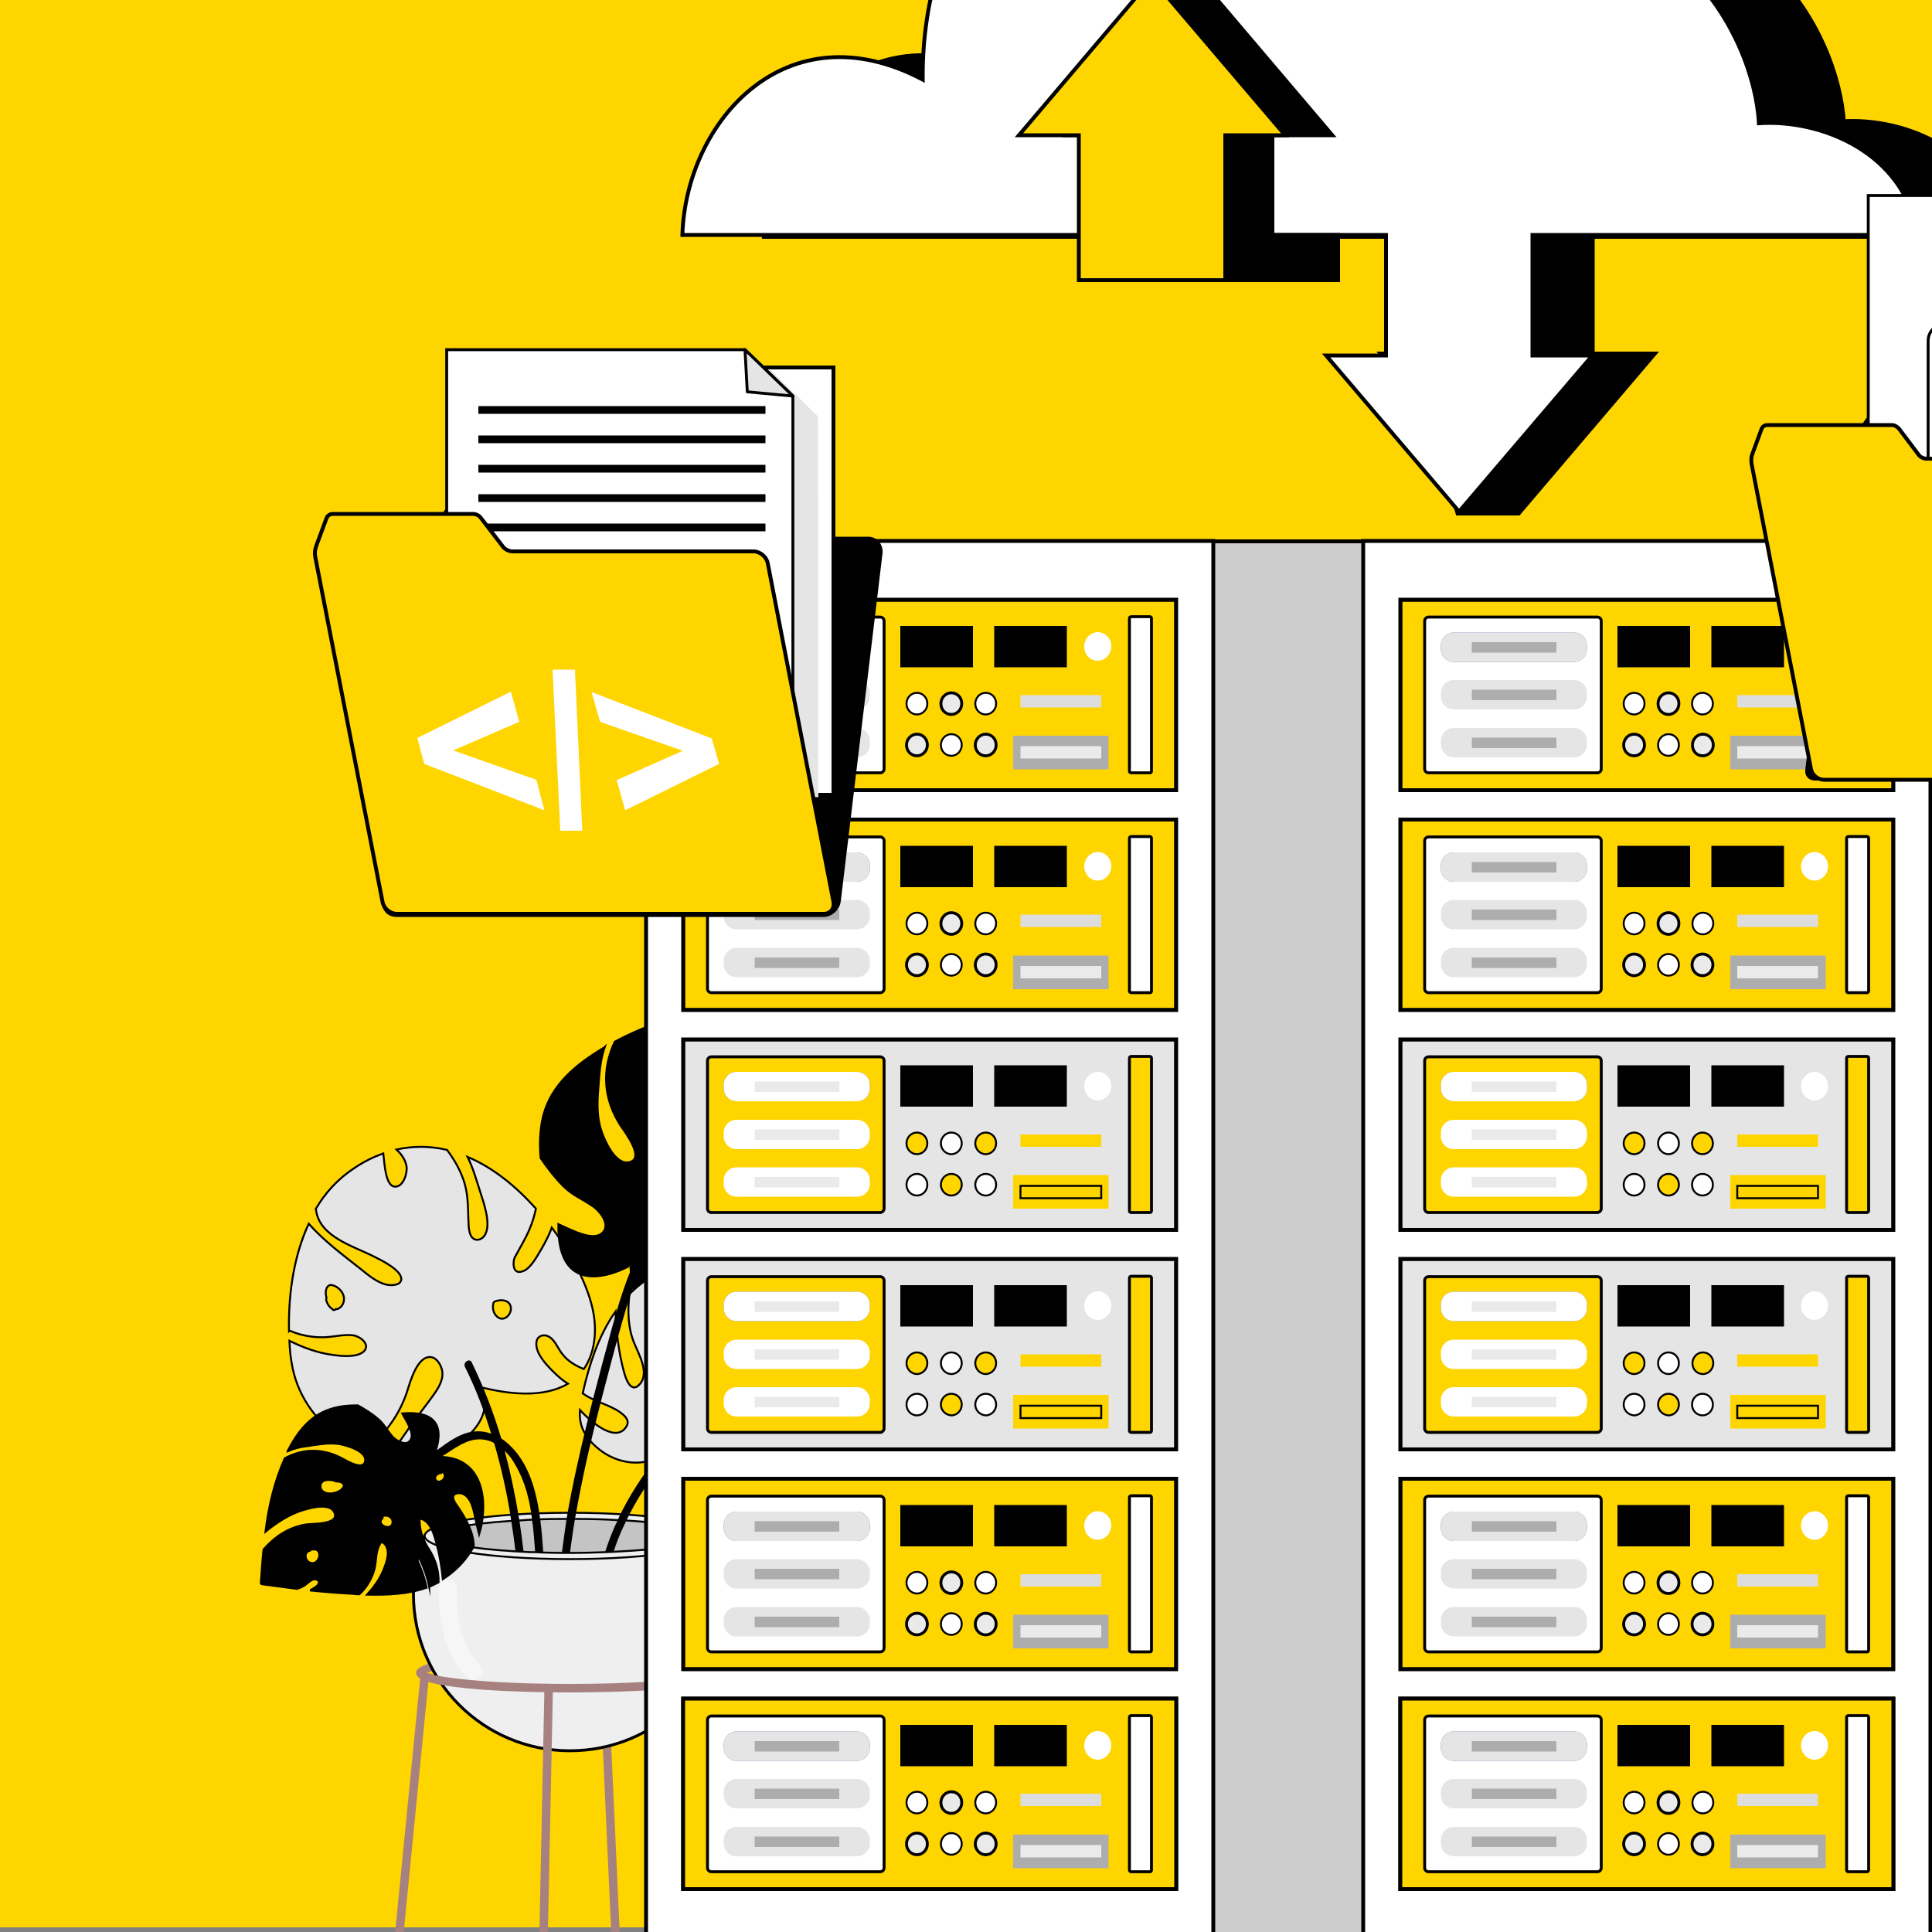<?xml version="1.0" encoding="utf-8"?>
<!-- Generator: Adobe Illustrator 25.2.0, SVG Export Plug-In . SVG Version: 6.00 Build 0)  -->
<svg version="1.1" id="Слой_1" xmlns="http://www.w3.org/2000/svg" xmlns:xlink="http://www.w3.org/1999/xlink" x="0px" y="0px"
	 viewBox="0 0 500 500" style="enable-background:new 0 0 500 500;" xml:space="preserve">
<rect x="0" y="0" width="500" height="500" fill="#808080" stroke="none"/>
<style type="text/css">
	.st0{fill:#FFD500;}
	.st1{fill:#7E5650;}
	.st2{fill:#A7817F;}
	.st3{fill:#EFEFEF;stroke:#000000;stroke-width:0.75;stroke-miterlimit:10;}
	.st4{fill:#EFEFEF;stroke:#000000;stroke-width:0.5;stroke-miterlimit:10;}
	.st5{fill:#835F59;}
	.st6{opacity:0.42;fill:#FFFFFF;}
	.st7{fill:#C4C4C4;stroke:#000000;stroke-width:0.5;stroke-miterlimit:10;}
	.st8{fill:#E5E5E5;stroke:#000000;stroke-width:0.5;stroke-miterlimit:10;}
	.st9{stroke:#000000;stroke-width:0.5;stroke-miterlimit:10;}
	.st10{fill:#CDB0F4;}
	.st11{fill:#CCCCCC;stroke:#000000;stroke-miterlimit:10;}
	.st12{fill:#FFD500;stroke:#000000;stroke-miterlimit:10;}
	.st13{fill:#FFFFFF;stroke:#000000;stroke-width:0.75;stroke-miterlimit:10;}
	.st14{fill:#6063A3;}
	.st15{fill:#30365D;}
	.st16{stroke:#000000;stroke-width:2;stroke-miterlimit:10;}
	.st17{fill:#DDDDDD;}
	.st18{fill:#ADADAD;}
	.st19{fill:#EAEAEA;}
	.st20{fill:#E5E5E5;}
	.st21{fill:#FFFFFF;stroke:#000000;stroke-width:0.5;stroke-miterlimit:10;}
	.st22{fill:#EAEAEA;stroke:#000000;stroke-width:0.75;stroke-miterlimit:10;}
	.st23{fill:#FFFFFF;}
	.st24{fill:#E5E5E5;stroke:#000000;stroke-miterlimit:10;}
	.st25{fill:#FFD500;stroke:#000000;stroke-width:0.75;stroke-miterlimit:10;}
	.st26{fill:#FFD500;stroke:#000000;stroke-width:0.5;stroke-miterlimit:10;}
	.st27{fill:#FFFFFF;stroke:#000000;stroke-miterlimit:10;}
	.st28{fill:#FFA13B;}
	.st29{fill:#CEB2AE;}
	.st30{stroke:#000000;stroke-miterlimit:10;}
	.st31{fill:#E5E5E5;stroke:#000000;stroke-width:0.75;stroke-linecap:round;stroke-linejoin:round;stroke-miterlimit:10;}
	.st32{opacity:0.15;}
	.st33{fill:#351E1C;}
	.st34{fill:#020202;}
</style>
<g id="Слой_1_1_">
	<g>
		<g>
			<rect class="st0" width="500" height="498.8"/>
		</g>
	</g>
</g>
<g>
	<g>
		<rect x="97.4" y="504.9" class="st1" width="473.6" height="3.6"/>
	</g>
	<g>
		<polygon class="st2" points="158.4,504.9 160.6,504.9 157.5,436.8 155.3,436.9 		"/>
		<g>
			<path class="st2" d="M107.7,432.9c0-4.7,30.5-5,39.8-5c9.3,0,39.8,0.4,39.8,5c0,4.7-30.5,5-39.8,5
				C138.2,438,107.7,437.6,107.7,432.9z M147.5,430.1c-20.5,0-33.8,1.5-37,2.8c3.2,1.3,16.6,2.8,37,2.8s33.8-1.5,37-2.8
				C181.3,431.6,168,430.1,147.5,430.1z"/>
		</g>
		<path class="st3" d="M185.1,397.5c1.9,4.7,2.9,9.7,2.9,15.1c0,22.4-18.1,40.5-40.5,40.5c-22.4,0-40.5-18.1-40.5-40.5
			c0-5.3,1-10.4,2.9-15.1H185.1z"/>
		<path class="st4" d="M109.9,397.5c0,3.3,16.8,6,37.6,6c20.8,0,37.6-2.7,37.6-6c0-3.3-16.8-6-37.6-6
			C126.8,391.5,109.9,394.2,109.9,397.5z"/>
		<path class="st5" d="M113.6,397.5c0,2.4,15.2,4.4,33.9,4.4c18.7,0,33.9-2,33.9-4.4c0-2.4-15.2-4.4-33.9-4.4
			C128.8,393.1,113.6,395.1,113.6,397.5z"/>
		<path class="st6" d="M113.6,411.1c0.1-3,4.8-3,4.7,0c-0.2,7.2,0.7,14.4,5.9,19.8c2.1,2.2-1.2,5.5-3.3,3.3
			C114.9,428,113.4,419.6,113.6,411.1z"/>
		<path class="st2" d="M147.5,438c9.3,0,39.8-0.4,39.8-5h-2.2c0-0.2,0.1-0.3,0.1-0.4c-1.3,1.3-15.2,3.2-37.7,3.2
			c-22.5,0-36.4-1.9-37.7-3.2c0,0,0.1,0.2,0.1,0.4h-2.2C107.7,437.6,138.2,438,147.5,438z"/>
		<polygon class="st2" points="193,504.9 195.2,504.7 186.8,433.5 184.6,433.7 		"/>
		<polygon class="st2" points="104,504.9 111,433.9 108.8,433.8 101.8,504.7 		"/>
		<polygon class="st2" points="141.7,504.9 143.1,436.9 140.9,436.8 139.5,504.9 		"/>
		<path class="st7" d="M113.6,397.5c0,1.8,8.1,3.3,19.9,4c0.7,0,1.4,0.1,2.1,0.1c1,0.1,2,0.1,3,0.1c0.7,0,1.3,0.1,2.1,0.1
			c1.5,0,3.1,0.1,4.7,0.1c0.7,0,1.4,0,2.1,0h0c3.1,0,6.2-0.1,9.1-0.2c0.7,0,1.4-0.1,2.2-0.1c13.2-0.6,22.7-2.2,22.7-4.1
			c0-1.7-7.9-3.3-19.4-4c-0.7,0-1.5-0.1-2.3-0.1c-3.4-0.2-7.1-0.3-10.9-0.3h-2.1c-2.3,0-4.6,0-6.8,0.1c-0.7,0-1.4,0.1-2.1,0.1
			c-1.1,0-2.3,0.1-3.4,0.2c-0.7,0-1.4,0.1-2.1,0.1C121.3,394.3,113.6,395.8,113.6,397.5z"/>
		<g>
			<path class="st8" d="M147,358.1c-1.5-0.9-2.8-2.1-3.9-3.2c-1.7-1.7-4.4-4.5-4.3-7.2c0-2.2,2.3-2.7,3.8-1.4c1.3,1.1,1.9,2.9,3,4.2
				c1.3,1.7,3.4,3,5.5,3.8c2.9-4.2,3.4-9.9,2.4-14.9c-1.1-5.8-4.9-14-10.7-21.7c-0.7,2-1.8,4-2.6,5.4c-1.1,1.8-2.8,5.2-4.9,5.9
				c-2.2,0.8-2.6-1.2-2.3-2.9c0-0.1,0-0.2,0.1-0.3c0,0,0,0,0,0c0-0.1,0.1-0.3,0.1-0.4c0.1-0.1,0.1-0.2,0.2-0.3
				c1.2-2.3,2.6-4.5,3.6-6.9c0.8-1.8,1.3-3.6,1.7-5.4c-5-5.6-11-10.6-17.7-13.4c1.4,2.8,2.3,6,3.2,8.8c0.9,2.9,3.2,8.9,1.1,11.7
				c-0.6,0.8-1.8,1.3-2.7,0.7c-1.5-0.9-1.3-4-1.4-5.4c-0.1-3.4-0.1-6.4-1.2-9.7c-1-2.9-2.5-5.5-4.3-7.9c-4.2-1-8.6-1.1-13.1-0.1
				c1.3,1.2,2.3,2.6,2.6,4.3c0.3,1.6-0.7,5.2-2.8,5.3c-2.7,0.2-2.9-6.2-3.2-8.6c-2.5,0.9-5,2.1-7.5,3.8c-4.3,2.8-7.6,6.5-10,10.6
				c0,0.1,0.1,0.2,0.1,0.3c0.9,6.9,9.7,9.3,15,12c1.6,0.8,7.7,3.7,7,6.2c-0.4,1.3-2.6,1.3-3.6,1.1c-2.6-0.5-5-2.6-7-4.2
				c-4.7-3.7-9.4-7.2-13.3-11.6c-4.3,9.2-5.3,19.9-5.1,27.8c0.1-0.1,0.3-0.1,0.5,0c3,1.3,6.6,1.8,9.8,1.5c2.1-0.2,4.3-0.7,6.4-0.4
				c1.8,0.3,4.5,2.4,2.6,4.2c-1.7,1.5-5.5,1.2-7.6,0.9c-4.2-0.5-7.9-1.9-11.6-3.7c0.1,2.3,0.3,4.3,0.6,5.8c1.2,7.7,5.8,14.7,12.3,19
				c2.2,1.4,4.5,2.5,7,3.4c4.8-4.1,8.4-8.7,10.5-14.9c0.8-2.5,2.6-9.3,6.1-9.1c1.6,0.1,2.7,2,3,3.4c0.5,2.3-0.9,4.6-2.2,6.4
				c-1.9,2.7-3.9,5.1-5.8,7.8c-1.8,2.6-3.6,5.2-5.5,7.7c4.5,0.6,9.1,0.3,13.4-1.1c6.8-2.1,13.9-9.1,10.1-16.4
				C131.6,360.8,140.5,361.9,147,358.1z M87.2,338.8c-0.1,0-0.2,0-0.3,0c-0.2,0.2-0.6,0.4-0.8,0.1c-0.1-0.1-0.2-0.2-0.3-0.3
				c-0.7-0.4-1.2-1.4-1.4-2.2c0-0.2,0-0.3,0.1-0.5c-0.1-0.4-0.2-0.9-0.2-1.3c0-1.1,0.5-2.3,1.7-2c1.4,0.3,2.8,1.7,3,3.1
				C89.2,337,88.5,338.5,87.2,338.8z M131.5,340.5c-0.8,0.9-2,1.1-2.9,0.2c-1-0.9-1.2-2.3-0.9-3.5c0.1-0.2,0.2-0.3,0.4-0.4
				c0,0,0,0,0,0c1.1-0.4,2.5-0.5,3.5,0.3C132.6,338.1,132.3,339.6,131.5,340.5z"/>
		</g>
		<g>
			<path class="st9" d="M204.8,318.1c3.7,1.4,7.5,2.3,11.4,2.8c2.2-7.5,1.8-15.6,1-23.3c-2.7,2.8-5.7,5.2-9.5,7
				c-3.1,1.5-8.5,3.9-11.3,0.7c-0.2-0.2-0.2-0.6,0-0.8c3-2.5,7.1-2.2,10.6-3.4c3.6-1.1,7.4-3.5,9.8-6.6c-0.1-0.6-0.2-1.3-0.2-1.9
				c-0.7-5.7-1.7-11.4-2.9-17.1c-0.1,0.1-0.1,0.2-0.2,0.3c-0.5,1-1.4,3.1-2.7,3.3c-1.2,0.2-1.7-1.2-1.4-2.2c0.4-1.4,1.8-2.6,2.3-4
				c0.3-0.8,0.6-1.7,0.9-2.5c-1-4.5-2-9-3-13.5c-0.1-0.3-0.4-0.4-0.7-0.4c-4.5,0.6-9,1.2-13.4,2c-4.9,4.8-8.4,10.5-8.9,17.5
				c-0.2,2,1.1,12.5-3.7,11.2c-5.1-1.4-2.7-10.8-1.7-13.9c1.5-5,4.1-9.4,7.2-13.5c-10.2,2-20.2,4.9-29.3,9.8
				c-3.4,7.2-3,14.7,1.5,21.7c1,1.5,6.6,8.7,2.1,9.5c-3.8,0.7-6.9-6.9-7.5-9.7c-1-4.2-0.4-8.5-0.1-12.8c0.2-2.6,0.6-4.9,1.4-7.3
				c-0.1,0.1-0.2,0.1-0.3,0.2c-6.9,4.1-13.5,9.4-15.6,17.5c-0.9,3.6-1,7.3-0.7,11c1.8,2.6,3.7,5.1,5.9,7.3c2.3,2.3,4.9,3.3,7.5,5.1
				c1.9,1.2,5.1,5.1,2.3,7.2c-2.2,1.6-6.4-0.4-8.5-1.3c-0.9-0.4-1.7-0.8-2.6-1.2c-0.3,21.9,18.7,10.6,18.7,10.7
				c-0.1,20.1,20.3,20.2,32.9,15.5c-1.3-0.2-2.5-0.5-3.8-0.7c-2.5-0.4-5.1-0.6-7.6-1.1c-2.7-0.5-6.5-2.2-5.9-5.7
				c0.5-3,4.4-0.6,5.8,0.2c4.9,2.7,10.6,5.2,16.3,4.9c0.6-0.4,1.2-0.7,1.8-1.2c4.4-3.1,8-7.2,10.6-11.8c-4.9-0.1-9.7-0.5-14.5-1.3
				c-3.5-0.6-9-1.5-10.7-5.2c-0.2-0.4,0-0.8,0.5-0.9c4.2-0.3,8.2,0.8,11.9,2.7c4.4,2.3,9,3.3,13.8,2.7c0.6-1.2,1.1-2.4,1.5-3.6
				c0-0.1,0-0.1,0.1-0.2c-3.9-0.5-7.7-1.4-11.4-2.8C203.8,319,204.1,317.9,204.8,318.1z M197.3,276.9c0-0.2,0.1-0.3,0.3-0.4
				c0.2-0.9,0.8-1.7,1.9-1.8c2.7-0.4,4.5,2.7,2.3,4.6c-0.8,0.7-2.1,1.1-3.2,0.8C197.3,279.6,197.1,278.2,197.3,276.9z M172.7,330.7
				c-0.8,0.7-1.9,0.8-2.8,0.1c-0.3-0.3-0.2-0.7,0.1-0.8c0-0.7,0.3-1.5,0.8-2.1c0.7-0.8,2-0.6,2.6,0.3
				C173.9,329.1,173.4,330.1,172.7,330.7z M174.9,287.6c-0.2,1.3-0.9,3.3-2.2,4c-1.6,0.8-2.2-1.2-2.4-2.4c0-0.1,0-0.2,0-0.3
				c-0.7-1.3-1.1-2.8-0.9-4.1c0.3-2,2.3-2.5,3.9-1.6C174.9,284.1,175.2,286,174.9,287.6z M190,308.9c-0.7,0.8-1.9,0.9-2.8,0.5
				c-1.2-0.5-1.7-1.8-1.5-3.1c0.1-0.5,0.6-0.6,0.9-0.5c0.7-0.9,2-1.1,2.9-0.3C190.3,306.4,190.9,307.9,190,308.9z"/>
		</g>
		<g>
			<g>
				<g>
					<path class="st9" d="M108,403.8c1.1,2.3,1.9,4.6,2.4,7.1c-4.8,1.7-10.2,1.9-15.4,1.8c1.7-1.9,3.2-3.9,4.2-6.3
						c0.8-2,2.2-5.6-0.1-7.2c-0.2-0.1-0.4-0.1-0.5,0c-1.5,2-1.1,4.6-1.7,6.9c-0.6,2.3-2,4.8-3.9,6.5c-0.4,0-0.9,0-1.3-0.1
						c-3.8-0.2-7.7-0.5-11.5-0.9c0.1,0,0.1-0.1,0.2-0.1c0.6-0.4,2-1,2.1-1.9c0.1-0.8-0.9-1-1.5-0.8c-0.9,0.3-1.6,1.2-2.5,1.7
						c-0.5,0.3-1.1,0.5-1.6,0.7c-3-0.4-6-0.8-9.1-1.2c-0.2,0-0.3-0.2-0.3-0.4c0.2-2.8,0.4-5.7,0.7-8.6c2.9-3.3,6.5-5.8,11.2-6.5
						c1.3-0.2,8.3,0.1,7.2-2.9c-1.1-3.1-7.3-1.1-9.3-0.4c-3.2,1.2-6,3.1-8.6,5.2c0.8-6.5,2.3-13,5-19c4.6-2.5,9.6-2.6,14.4-0.2
						c1.1,0.5,6.1,3.8,6.4,0.8c0.3-2.5-4.9-4-6.8-4.3c-2.8-0.4-5.7,0.2-8.5,0.6c-1.7,0.2-3.2,0.6-4.8,1.3c0-0.1,0.1-0.1,0.1-0.2
						c2.4-4.6,5.6-9,10.9-10.7c2.3-0.8,4.8-1,7.2-1c1.8,1,3.6,2.1,5.1,3.4c1.6,1.3,2.4,2.9,3.7,4.5c0.9,1.1,3.7,2.9,4.8,1.1
						c1-1.5-0.5-4-1.2-5.3c-0.3-0.5-0.6-1-0.9-1.6c14.5-1.3,7.9,11.3,8,11.3c13.3-1.1,14.4,11.8,11.9,20c-0.2-0.8-0.4-1.6-0.6-2.4
						c-0.4-1.6-0.6-3.2-1.1-4.7c-0.5-1.7-1.8-4-4.1-3.5c-2,0.5-0.2,2.8,0.4,3.6c2,3,4,6.5,4,10.1c-0.2,0.4-0.4,0.8-0.7,1.2
						c-1.8,2.9-4.3,5.4-7.3,7.3c-0.3-3.1-0.8-6.1-1.6-9.1c-0.6-2.2-1.4-5.6-3.9-6.5c-0.3-0.1-0.5,0.1-0.5,0.4c0,2.7,0.9,5.1,2.4,7.4
						c1.7,2.7,2.6,5.5,2.5,8.6c-0.8,0.4-1.5,0.8-2.3,1.1c0,0-0.1,0-0.1,0.1c-0.5-2.4-1.3-4.8-2.4-7.1
						C108.6,403.1,107.8,403.3,108,403.8z M80.4,401.1c-0.1,0-0.2,0.1-0.2,0.2c-0.6,0.2-1.1,0.6-1.1,1.3c-0.1,1.7,2,2.7,3.1,1.2
						c0.4-0.6,0.6-1.4,0.3-2.1C82.2,400.9,81.2,400.9,80.4,401.1z M114.8,382.8c0.4-0.6,0.4-1.2,0-1.7c-0.2-0.2-0.5-0.1-0.6,0.1
						c-0.5,0-1,0.3-1.3,0.6c-0.5,0.5-0.3,1.3,0.3,1.6C113.8,383.6,114.5,383.2,114.8,382.8z M86.4,386.4c0.9-0.2,2.1-0.7,2.5-1.6
						c0.4-1-0.9-1.4-1.7-1.4c-0.1,0-0.1,0-0.2,0c-0.9-0.4-1.9-0.5-2.8-0.3c-1.3,0.3-1.6,1.6-0.9,2.6
						C84.1,386.6,85.4,386.6,86.4,386.4z M101.2,394.9c0.5-0.5,0.5-1.2,0.2-1.8c-0.4-0.7-1.3-1-2.1-0.8c-0.3,0.1-0.4,0.4-0.3,0.6
						c-0.6,0.5-0.7,1.3,0,1.8C99.6,395.2,100.6,395.4,101.2,394.9z"/>
				</g>
			</g>
		</g>
		<g>
			<g>
				<g>
					<path class="st8" d="M223,356.9c-1.3-0.1-2.7-0.2-4-0.3c-2.7-0.2-6.5,0.2-8.8-1.6c-0.3-0.2-0.4-0.7,0-0.9
						c4.2-3.6,8.9,0.4,13.4,0.5c0.6-3.5,0.5-7.1,0.2-10.2c-0.2-2.6-0.8-5.1-1.7-7.3c-2.5,3.4-4.7,7.1-8,9.7
						c-1.3,1.1-4.7,4.2-6.4,2.9c-1.9-1.4,1.4-3.7,2.4-4.3c4.2-2.8,8.3-5.5,11.5-9.6c-1.6-3.3-4.1-6-7.6-7.7c-2.4-1.2-5.1-2-7.9-2.6
						c0.6,4.2,0,10.5-4,11.6c-2.8,0.7-4.5-2.5-4.7-5c-0.2-3,1.7-5.6,4-7.3c-4.2-0.5-8.5-0.5-12.4-0.2c-0.7,0.1-1.5,0.1-2.2,0.2
						c0,0.1,0,0.2-0.1,0.2c-2,3.8-4.2,8.2-4.6,12.6c-0.1,1.6,0.5,3.8-0.3,5.3c-1.4,2.4-3.9,0.4-4.3-1.5c-0.7-3.5,1-8,2.1-11.4
						c0.5-1.4,1-2.9,1.5-4.3c-5,1-9.9,2.8-14.2,5.8c-1.4,1-2.8,2.2-4,3.4c-0.5,4.3-0.4,8.7,1.2,12.6c1.1,2.8,4.3,8.1,1.2,11
						c-2.1,2-3.4-1.8-3.8-3.4c-1.4-5-2-10.4-2.2-15.7c-2.2,3.1-3.9,6.6-5.3,10.2c-1.3,3.5-2.4,7.3-3.2,11c2.6,1.9,5.7,2.6,8.6,4.2
						c1.3,0.8,4,2.4,2.7,4.4c-2.6,4.2-8.7-0.7-12-4.3c-0.3,3.4,0.8,6.1,3.2,8.6c5.1,5.3,13.2,7,19.4,2.2
						c-0.2,6.2,4.4,11.3,10.5,10.5c2.2-0.3,4-1.4,5.6-2.9c-1.4,0.1-2.8,0.2-4.2,0.2c-1.8-0.1-4.9-0.2-5.6-2.4
						c-0.7-2.1,1.2-2.2,2.5-1.7c1.6,0.6,2.7,1.5,4.6,1.6c2.1,0,4.2-0.6,6.2-1.4c2.3-2.7,4.5-5.1,7.7-6.8c1.2-0.6,2.5-1.2,3.8-1.7
						c-2.5-0.2-6.3-0.7-7.1-3c-1.4-3.9,4.5-4.1,6.5-3.8c2.7,0.4,5.2,1.3,7.9,1.5c2.3,0.2,4.5-0.1,6.7-0.7c0.5-0.3,0.9-0.7,1.3-1
						C221,362.1,222.2,359.6,223,356.9z M175.2,359.7c-1.2,0-1.8-1.5-1.9-2.6c-0.1-1.1,0-2.1,0.5-3.1c0-0.1,0-0.2,0-0.3
						c0.3-0.8,0.7-1.6,1.5-1.9c0.6-0.2,1.2,0.1,1.6,0.6c0.9,1,1.3,2.7,1,4.1C177.7,357.8,176.6,359.7,175.2,359.7z M190.1,345.3
						c-0.7-1.3-0.2-2.9,0.9-3.8c0.1-0.1,0.2-0.1,0.3-0.1c1.1-0.7,2.3-0.6,2.9,0.7c0.7,1.4,0.2,3.1-1.1,4
						C192.1,346.9,190.7,346.5,190.1,345.3z M187.8,372.4c-0.7,1.2-2.5,1.8-3.4,0.7c-0.8-0.8-0.8-2.1-0.4-3.2
						c-0.2-0.2-0.3-0.6,0-0.8C186,367.4,189.3,369.9,187.8,372.4z"/>
				</g>
			</g>
		</g>
		<g>
			<path d="M156.6,401.7c0.7,0,1.4-0.1,2.2-0.1c0.7-2.2,1.5-4.3,2.5-6.4c0.3-0.6,0.5-1.1,0.8-1.7c5.2-10.7,12.8-19.9,22.1-27.3
				c1-0.8-0.4-2.3-1.5-1.5c-9.5,7.5-17.2,17-22.5,27.9c-0.1,0.3-0.2,0.5-0.3,0.8C158.5,396.1,157.5,398.9,156.6,401.7z"/>
		</g>
		<g>
			<path d="M145.4,401.9c0.7,0,1.4,0,2.1,0c0.4-2.9,0.8-5.9,1.3-8.8c0.9-5.1,1.9-10.1,3-15.1c2.4-10.6,5.2-21.1,8-31.5
				c2.8-10.2,5.7-20.4,12-29.1c0.8-1.1-1-2.1-1.8-1c-6.1,8.3-9.1,18-11.8,27.9c-3.2,11.7-6.3,23.4-8.9,35.2c-1,4.5-1.9,9.1-2.7,13.7
				C146.2,396,145.8,398.9,145.4,401.9z"/>
		</g>
		<g>
			<path d="M120.3,353.7c2.8,5.6,5,11.4,6.8,17.3c0.3,0.8,0.5,1.7,0.8,2.5h0c1.9,6.6,3.4,13.3,4.4,20c0.4,2.6,0.8,5.3,1.1,8
				c0.7,0,1.4,0.1,2.1,0.1c-0.3-2.7-0.7-5.5-1.1-8.2c-1-6.1-2.2-12-3.8-17.9c-0.3-1.1-0.6-2.2-0.9-3.3c-2-6.7-4.5-13.2-7.6-19.6
				C121.6,351.4,119.8,352.5,120.3,353.7z"/>
		</g>
		<g>
			<path d="M100.9,385.9c5.4-3.6,10.8-7.3,16.3-10.8c3.1-2,6.1-3.4,9.7-2.1c0.4,0.1,0.7,0.3,1,0.5c1,0.5,1.9,1.2,2.7,2
				c1.1,1,2,2.2,2.7,3.5c2.5,4.2,3.8,9.1,4.4,14.3c0.4,2.8,0.6,5.7,0.8,8.4c0.7,0,1.3,0.1,2.1,0.1c-0.2-2.8-0.4-5.7-0.8-8.6
				c-0.9-7.1-2.8-14-7.4-18.7c-0.9-0.9-1.8-1.7-2.8-2.3c-0.8-0.5-1.7-0.9-2.6-1.2c-2.2-0.8-4.6-0.8-7,0.1c-3.2,1.2-6.1,3.7-8.9,5.6
				c-3.8,2.5-7.6,5-11.4,7.6C98.8,384.9,99.8,386.6,100.9,385.9z"/>
		</g>
	</g>
	<g>
		<rect x="167.2" y="145.5" class="st10" width="75.1" height="359.4"/>
		<rect x="308.1" y="140.1" class="st11" width="75.1" height="364.9"/>
		<g>
			<rect x="176.8" y="155.2" class="st12" width="127.6" height="49.3"/>
			<path class="st13" d="M227.8,200h-43.7c-0.6,0-1-0.5-1-1v-38.3c0-0.6,0.5-1,1-1h43.7c0.6,0,1,0.5,1,1V199
				C228.8,199.6,228.3,200,227.8,200z"/>
			<path class="st13" d="M297.6,200h-4.9c-0.2,0-0.4-0.2-0.4-0.4V160c0-0.2,0.2-0.4,0.4-0.4h4.9c0.2,0,0.4,0.2,0.4,0.4v39.6
				C298,199.9,297.8,200,297.6,200z"/>
			<path class="st14" d="M221.8,171.3h-31.2c-1.8,0-3.3-1.5-3.3-3.3v-1c0-1.8,1.5-3.3,3.3-3.3h31.2c1.8,0,3.3,1.5,3.3,3.3v1
				C225.1,169.8,223.6,171.3,221.8,171.3z"/>
			<path class="st14" d="M221.8,171.3h-31.2c-1.8,0-3.3-1.5-3.3-3.3v-1c0-1.8,1.5-3.3,3.3-3.3h31.2c1.8,0,3.3,1.5,3.3,3.3v1
				C225.1,169.8,223.6,171.3,221.8,171.3z"/>
			<rect x="195.3" y="166.2" class="st15" width="21.9" height="2.7"/>
			<rect x="234" y="163" class="st16" width="16.8" height="8.7"/>
			<rect x="258.3" y="163" class="st16" width="16.8" height="8.7"/>
			<rect x="264.1" y="179.9" class="st17" width="20.9" height="3.2"/>
			<rect x="262.2" y="190.4" class="st18" width="24.7" height="8.7"/>
			<rect x="264.1" y="193.1" class="st19" width="20.9" height="3.2"/>
			<path class="st20" d="M221.8,183.6h-31.2c-1.8,0-3.3-1.5-3.3-3.3v-1c0-1.8,1.5-3.3,3.3-3.3h31.2c1.8,0,3.3,1.5,3.3,3.3v1
				C225.1,182.2,223.6,183.6,221.8,183.6z"/>
			<path class="st20" d="M221.8,196h-31.2c-1.8,0-3.3-1.5-3.3-3.3v-1c0-1.8,1.5-3.3,3.3-3.3h31.2c1.8,0,3.3,1.5,3.3,3.3v1
				C225.1,194.5,223.6,196,221.8,196z"/>
			<rect x="195.3" y="178.5" class="st15" width="21.9" height="2.7"/>
			<rect x="195.3" y="190.9" class="st15" width="21.9" height="2.7"/>
			<g>
				<ellipse class="st21" cx="237.3" cy="182.1" rx="2.7" ry="2.8"/>
				<path class="st22" d="M243.5,182.1c0-1.5,1.2-2.8,2.7-2.8c1.5,0,2.7,1.2,2.7,2.8c0,1.5-1.2,2.8-2.7,2.8
					C244.7,184.9,243.5,183.7,243.5,182.1z"/>
				<path class="st21" d="M252.4,182.1c0-1.5,1.2-2.8,2.7-2.8c1.5,0,2.7,1.2,2.7,2.8c0,1.5-1.2,2.8-2.7,2.8
					C253.6,184.9,252.4,183.7,252.4,182.1z"/>
				<path class="st23" d="M280.6,167.3c0-2,1.6-3.7,3.5-3.7c2,0,3.5,1.7,3.5,3.7c0,2-1.6,3.7-3.5,3.7
					C282.1,171,280.6,169.4,280.6,167.3z"/>
				<path class="st22" d="M234.6,192.8c0-1.5,1.2-2.8,2.7-2.8c1.5,0,2.7,1.2,2.7,2.8c0,1.5-1.2,2.8-2.7,2.8
					C235.8,195.6,234.6,194.4,234.6,192.8z"/>
				<path class="st21" d="M243.5,192.8c0-1.5,1.2-2.8,2.7-2.8c1.5,0,2.7,1.2,2.7,2.8c0,1.5-1.2,2.8-2.7,2.8
					C244.7,195.6,243.5,194.4,243.5,192.8z"/>
				<path class="st22" d="M252.4,192.8c0-1.5,1.2-2.8,2.7-2.8c1.5,0,2.7,1.2,2.7,2.8c0,1.5-1.2,2.8-2.7,2.8
					C253.6,195.6,252.4,194.4,252.4,192.8z"/>
			</g>
		</g>
		<g>
			<rect x="176.8" y="212.1" class="st12" width="127.6" height="49.3"/>
			<path class="st13" d="M227.8,256.9h-43.7c-0.6,0-1-0.5-1-1v-38.3c0-0.6,0.5-1,1-1h43.7c0.6,0,1,0.5,1,1v38.3
				C228.8,256.5,228.3,256.9,227.8,256.9z"/>
			<path class="st13" d="M297.6,256.9h-4.9c-0.2,0-0.4-0.2-0.4-0.4v-39.6c0-0.2,0.2-0.4,0.4-0.4h4.9c0.2,0,0.4,0.2,0.4,0.4v39.6
				C298,256.8,297.8,256.9,297.6,256.9z"/>
			<path class="st14" d="M221.8,228.2h-31.2c-1.8,0-3.3-1.5-3.3-3.3v-1c0-1.8,1.5-3.3,3.3-3.3h31.2c1.8,0,3.3,1.5,3.3,3.3v1
				C225.1,226.7,223.6,228.2,221.8,228.2z"/>
			<path class="st20" d="M221.8,228.2h-31.2c-1.8,0-3.3-1.5-3.3-3.3v-1c0-1.8,1.5-3.3,3.3-3.3h31.2c1.8,0,3.3,1.5,3.3,3.3v1
				C225.1,226.7,223.6,228.2,221.8,228.2z"/>
			<rect x="195.3" y="223.1" class="st15" width="21.9" height="2.7"/>
			<rect x="234" y="219.9" class="st16" width="16.8" height="8.7"/>
			<rect x="258.3" y="219.9" class="st16" width="16.8" height="8.7"/>
			<rect x="264.1" y="236.7" class="st17" width="20.9" height="3.2"/>
			<rect x="262.2" y="247.3" class="st18" width="24.7" height="8.7"/>
			<rect x="264.1" y="250" class="st19" width="20.9" height="3.2"/>
			<path class="st20" d="M221.8,240.5h-31.2c-1.8,0-3.3-1.5-3.3-3.3v-1c0-1.8,1.5-3.3,3.3-3.3h31.2c1.8,0,3.3,1.5,3.3,3.3v1
				C225.1,239,223.6,240.5,221.8,240.5z"/>
			<path class="st20" d="M221.8,252.9h-31.2c-1.8,0-3.3-1.5-3.3-3.3v-1c0-1.8,1.5-3.3,3.3-3.3h31.2c1.8,0,3.3,1.5,3.3,3.3v1
				C225.1,251.4,223.6,252.9,221.8,252.9z"/>
			<rect x="195.3" y="235.4" class="st18" width="21.9" height="2.7"/>
			<rect x="195.3" y="247.8" class="st18" width="21.9" height="2.7"/>
			<g>
				<path class="st21" d="M234.6,239c0-1.5,1.2-2.8,2.7-2.8c1.5,0,2.7,1.2,2.7,2.8c0,1.5-1.2,2.8-2.7,2.8
					C235.8,241.8,234.6,240.6,234.6,239z"/>
				<path class="st22" d="M243.5,239c0-1.5,1.2-2.8,2.7-2.8c1.5,0,2.7,1.2,2.7,2.8c0,1.5-1.2,2.8-2.7,2.8
					C244.7,241.8,243.5,240.6,243.5,239z"/>
				<path class="st21" d="M252.4,239c0-1.5,1.2-2.8,2.7-2.8c1.5,0,2.7,1.2,2.7,2.8c0,1.5-1.2,2.8-2.7,2.8
					C253.6,241.8,252.4,240.6,252.4,239z"/>
				<path class="st23" d="M280.6,224.2c0-2,1.6-3.7,3.5-3.7c2,0,3.5,1.7,3.5,3.7c0,2-1.6,3.7-3.5,3.7
					C282.1,227.9,280.6,226.2,280.6,224.2z"/>
				<ellipse class="st22" cx="237.3" cy="249.7" rx="2.7" ry="2.8"/>
				<path class="st21" d="M243.5,249.7c0-1.5,1.2-2.8,2.7-2.8c1.5,0,2.7,1.2,2.7,2.8c0,1.5-1.2,2.8-2.7,2.8
					C244.7,252.5,243.5,251.2,243.5,249.7z"/>
				<path class="st22" d="M252.4,249.7c0-1.5,1.2-2.8,2.7-2.8c1.5,0,2.7,1.2,2.7,2.8c0,1.5-1.2,2.8-2.7,2.8
					C253.6,252.5,252.4,251.2,252.4,249.7z"/>
			</g>
		</g>
		<g>
			<rect x="176.8" y="269" class="st24" width="127.6" height="49.3"/>
			<path class="st25" d="M227.8,313.8h-43.7c-0.6,0-1-0.5-1-1v-38.3c0-0.6,0.5-1,1-1h43.7c0.6,0,1,0.5,1,1v38.3
				C228.8,313.3,228.3,313.8,227.8,313.8z"/>
			<path class="st25" d="M297.6,313.8h-4.9c-0.2,0-0.4-0.2-0.4-0.4v-39.6c0-0.2,0.2-0.4,0.4-0.4h4.9c0.2,0,0.4,0.2,0.4,0.4v39.6
				C298,313.6,297.8,313.8,297.6,313.8z"/>
			<path class="st14" d="M221.8,285h-31.2c-1.8,0-3.3-1.5-3.3-3.3v-1c0-1.8,1.5-3.3,3.3-3.3h31.2c1.8,0,3.3,1.5,3.3,3.3v1
				C225.1,283.6,223.6,285,221.8,285z"/>
			<path class="st23" d="M221.8,285h-31.2c-1.8,0-3.3-1.5-3.3-3.3v-1c0-1.8,1.5-3.3,3.3-3.3h31.2c1.8,0,3.3,1.5,3.3,3.3v1
				C225.1,283.6,223.6,285,221.8,285z"/>
			<rect x="195.3" y="279.9" class="st19" width="21.9" height="2.7"/>
			<rect x="234" y="276.7" class="st16" width="16.8" height="8.7"/>
			<rect x="258.3" y="276.7" class="st16" width="16.8" height="8.7"/>
			<rect x="264.1" y="293.6" class="st0" width="20.9" height="3.2"/>
			<rect x="262.2" y="304.1" class="st0" width="24.7" height="8.7"/>
			<rect x="264.1" y="306.9" class="st26" width="20.9" height="3.2"/>
			<path class="st23" d="M221.8,297.4h-31.2c-1.8,0-3.3-1.5-3.3-3.3v-1c0-1.8,1.5-3.3,3.3-3.3h31.2c1.8,0,3.3,1.5,3.3,3.3v1
				C225.1,295.9,223.6,297.4,221.8,297.4z"/>
			<path class="st23" d="M221.8,309.7h-31.2c-1.8,0-3.3-1.5-3.3-3.3v-1c0-1.8,1.5-3.3,3.3-3.3h31.2c1.8,0,3.3,1.5,3.3,3.3v1
				C225.1,308.3,223.6,309.7,221.8,309.7z"/>
			<rect x="195.3" y="292.3" class="st19" width="21.9" height="2.7"/>
			<rect x="195.3" y="304.6" class="st19" width="21.9" height="2.7"/>
			<g>
				<ellipse class="st26" cx="237.3" cy="295.9" rx="2.7" ry="2.8"/>
				<path class="st21" d="M243.5,295.9c0-1.5,1.2-2.8,2.7-2.8c1.5,0,2.7,1.2,2.7,2.8c0,1.5-1.2,2.8-2.7,2.8
					C244.7,298.7,243.5,297.4,243.5,295.9z"/>
				<path class="st26" d="M252.4,295.9c0-1.5,1.2-2.8,2.7-2.8c1.5,0,2.7,1.2,2.7,2.8c0,1.5-1.2,2.8-2.7,2.8
					C253.6,298.7,252.4,297.4,252.4,295.9z"/>
				<path class="st23" d="M280.6,281.1c0-2,1.6-3.7,3.5-3.7c2,0,3.5,1.7,3.5,3.7c0,2-1.6,3.7-3.5,3.7
					C282.1,284.8,280.6,283.1,280.6,281.1z"/>
				<ellipse class="st21" cx="237.3" cy="306.6" rx="2.7" ry="2.8"/>
				<path class="st26" d="M243.5,306.6c0-1.5,1.2-2.8,2.7-2.8c1.5,0,2.7,1.2,2.7,2.8c0,1.5-1.2,2.8-2.7,2.8
					C244.7,309.4,243.5,308.1,243.5,306.6z"/>
				<path class="st21" d="M252.4,306.6c0-1.5,1.2-2.8,2.7-2.8c1.5,0,2.7,1.2,2.7,2.8c0,1.5-1.2,2.8-2.7,2.8
					C253.6,309.4,252.4,308.1,252.4,306.6z"/>
			</g>
		</g>
		<g>
			<rect x="176.8" y="325.8" class="st24" width="127.6" height="49.3"/>
			<path class="st25" d="M227.8,370.7h-43.7c-0.6,0-1-0.5-1-1v-38.3c0-0.6,0.5-1,1-1h43.7c0.6,0,1,0.5,1,1v38.3
				C228.8,370.2,228.3,370.7,227.8,370.7z"/>
			<path class="st25" d="M297.6,370.7h-4.9c-0.2,0-0.4-0.2-0.4-0.4v-39.6c0-0.2,0.2-0.4,0.4-0.4h4.9c0.2,0,0.4,0.2,0.4,0.4v39.6
				C298,370.5,297.8,370.7,297.6,370.7z"/>
			<path class="st14" d="M221.8,341.9h-31.2c-1.8,0-3.3-1.5-3.3-3.3v-1c0-1.8,1.5-3.3,3.3-3.3h31.2c1.8,0,3.3,1.5,3.3,3.3v1
				C225.1,340.4,223.6,341.9,221.8,341.9z"/>
			<path class="st23" d="M221.8,341.9h-31.2c-1.8,0-3.3-1.5-3.3-3.3v-1c0-1.8,1.5-3.3,3.3-3.3h31.2c1.8,0,3.3,1.5,3.3,3.3v1
				C225.1,340.4,223.6,341.9,221.8,341.9z"/>
			<rect x="195.3" y="336.8" class="st19" width="21.9" height="2.7"/>
			<rect x="234" y="333.6" class="st16" width="16.8" height="8.7"/>
			<rect x="258.3" y="333.6" class="st16" width="16.8" height="8.7"/>
			<rect x="264.1" y="350.5" class="st0" width="20.9" height="3.2"/>
			<rect x="262.2" y="361" class="st0" width="24.7" height="8.7"/>
			<rect x="264.1" y="363.8" class="st26" width="20.9" height="3.2"/>
			<path class="st23" d="M221.8,354.3h-31.2c-1.8,0-3.3-1.5-3.3-3.3v-1c0-1.8,1.5-3.3,3.3-3.3h31.2c1.8,0,3.3,1.5,3.3,3.3v1
				C225.1,352.8,223.6,354.3,221.8,354.3z"/>
			<path class="st23" d="M221.8,366.6h-31.2c-1.8,0-3.3-1.5-3.3-3.3v-1c0-1.8,1.5-3.3,3.3-3.3h31.2c1.8,0,3.3,1.5,3.3,3.3v1
				C225.1,365.1,223.6,366.6,221.8,366.6z"/>
			<rect x="195.3" y="349.2" class="st19" width="21.9" height="2.7"/>
			<rect x="195.3" y="361.5" class="st19" width="21.9" height="2.7"/>
			<g>
				<path class="st26" d="M234.6,352.8c0-1.5,1.2-2.8,2.7-2.8c1.5,0,2.7,1.2,2.7,2.8c0,1.5-1.2,2.8-2.7,2.8
					C235.8,355.6,234.6,354.3,234.6,352.8z"/>
				<path class="st21" d="M243.5,352.8c0-1.5,1.2-2.8,2.7-2.8c1.5,0,2.7,1.2,2.7,2.8c0,1.5-1.2,2.8-2.7,2.8
					C244.7,355.6,243.5,354.3,243.5,352.8z"/>
				<path class="st26" d="M252.4,352.8c0-1.5,1.2-2.8,2.7-2.8c1.5,0,2.7,1.2,2.7,2.8c0,1.5-1.2,2.8-2.7,2.8
					C253.6,355.6,252.4,354.3,252.4,352.8z"/>
				<path class="st23" d="M280.6,337.9c0-2,1.6-3.7,3.5-3.7c2,0,3.5,1.7,3.5,3.7c0,2-1.6,3.7-3.5,3.7
					C282.1,341.6,280.6,340,280.6,337.9z"/>
				<ellipse class="st21" cx="237.3" cy="363.5" rx="2.7" ry="2.8"/>
				<path class="st26" d="M243.5,363.5c0-1.5,1.2-2.8,2.7-2.8c1.5,0,2.7,1.2,2.7,2.8c0,1.5-1.2,2.8-2.7,2.8
					C244.7,366.2,243.5,365,243.5,363.5z"/>
				<path class="st21" d="M252.4,363.5c0-1.5,1.2-2.8,2.7-2.8c1.5,0,2.7,1.2,2.7,2.8c0,1.5-1.2,2.8-2.7,2.8
					C253.6,366.2,252.4,365,252.4,363.5z"/>
			</g>
		</g>
		<g>
			<rect x="176.8" y="382.7" class="st12" width="127.6" height="49.3"/>
			<path class="st13" d="M227.8,427.5h-43.7c-0.6,0-1-0.5-1-1v-38.3c0-0.6,0.5-1,1-1h43.7c0.6,0,1,0.5,1,1v38.3
				C228.8,427.1,228.3,427.5,227.8,427.5z"/>
			<path class="st13" d="M297.6,427.5h-4.9c-0.2,0-0.4-0.2-0.4-0.4v-39.6c0-0.2,0.2-0.4,0.4-0.4h4.9c0.2,0,0.4,0.2,0.4,0.4v39.6
				C298,427.4,297.8,427.5,297.6,427.5z"/>
			<path class="st14" d="M221.8,398.8h-31.2c-1.8,0-3.3-1.5-3.3-3.3v-1c0-1.8,1.5-3.3,3.3-3.3h31.2c1.8,0,3.3,1.5,3.3,3.3v1
				C225.1,397.3,223.6,398.8,221.8,398.8z"/>
			<path class="st20" d="M221.8,398.8h-31.2c-1.8,0-3.3-1.5-3.3-3.3v-1c0-1.8,1.5-3.3,3.3-3.3h31.2c1.8,0,3.3,1.5,3.3,3.3v1
				C225.1,397.3,223.6,398.8,221.8,398.8z"/>
			<rect x="195.3" y="393.7" class="st18" width="21.9" height="2.7"/>
			<rect x="234" y="390.5" class="st16" width="16.8" height="8.7"/>
			<rect x="258.3" y="390.5" class="st16" width="16.8" height="8.7"/>
			<rect x="264.1" y="407.4" class="st17" width="20.9" height="3.2"/>
			<rect x="262.2" y="417.9" class="st18" width="24.7" height="8.7"/>
			<rect x="264.1" y="420.6" class="st19" width="20.9" height="3.2"/>
			<path class="st20" d="M221.8,411.1h-31.2c-1.8,0-3.3-1.5-3.3-3.3v-1c0-1.8,1.5-3.3,3.3-3.3h31.2c1.8,0,3.3,1.5,3.3,3.3v1
				C225.1,409.7,223.6,411.1,221.8,411.1z"/>
			<path class="st20" d="M221.8,423.5h-31.2c-1.8,0-3.3-1.5-3.3-3.3v-1c0-1.8,1.5-3.3,3.3-3.3h31.2c1.8,0,3.3,1.5,3.3,3.3v1
				C225.1,422,223.6,423.5,221.8,423.5z"/>
			<rect x="195.3" y="406" class="st18" width="21.9" height="2.7"/>
			<rect x="195.3" y="418.4" class="st18" width="21.9" height="2.7"/>
			<g>
				<ellipse class="st21" cx="237.3" cy="409.6" rx="2.7" ry="2.8"/>
				<path class="st22" d="M243.5,409.6c0-1.5,1.2-2.8,2.7-2.8c1.5,0,2.7,1.2,2.7,2.8c0,1.5-1.2,2.8-2.7,2.8
					C244.7,412.4,243.5,411.2,243.5,409.6z"/>
				<path class="st21" d="M252.4,409.6c0-1.5,1.2-2.8,2.7-2.8c1.5,0,2.7,1.2,2.7,2.8c0,1.5-1.2,2.8-2.7,2.8
					C253.6,412.4,252.4,411.2,252.4,409.6z"/>
				<path class="st23" d="M280.6,394.8c0-2,1.6-3.7,3.5-3.7c2,0,3.5,1.7,3.5,3.7c0,2-1.6,3.7-3.5,3.7
					C282.1,398.5,280.6,396.9,280.6,394.8z"/>
				<ellipse class="st22" cx="237.3" cy="420.3" rx="2.7" ry="2.8"/>
				<path class="st21" d="M243.5,420.3c0-1.5,1.2-2.8,2.7-2.8c1.5,0,2.7,1.2,2.7,2.8c0,1.5-1.2,2.8-2.7,2.8
					C244.7,423.1,243.5,421.9,243.5,420.3z"/>
				<path class="st22" d="M252.4,420.3c0-1.5,1.2-2.8,2.7-2.8c1.5,0,2.7,1.2,2.7,2.8c0,1.5-1.2,2.8-2.7,2.8
					C253.6,423.1,252.4,421.9,252.4,420.3z"/>
			</g>
		</g>
		<path class="st27" d="M167.2,140.1v5.5v9.7v349.7h4.8h4.8h127.6h9.6v-16v-49.3V432v-49.3v-7.6v-49.3v-7.6V269v-7.6v-49.3v-7.6
			v-49.3v-9.7v-5.5H167.2z M304.4,488.9H176.8v-49.3h127.6V488.9z M304.4,432H176.8v-49.3h127.6V432z M304.4,375.1H176.8v-49.3
			h127.6V375.1z M304.4,318.3H176.8V269h127.6V318.3z M304.4,261.4H176.8v-49.3h127.6V261.4z M176.8,204.5v-49.3h127.6v49.3H176.8z"
			/>
		<g>
			<rect x="176.8" y="439.6" class="st12" width="127.6" height="49.3"/>
			<path class="st13" d="M227.8,484.4h-43.7c-0.6,0-1-0.5-1-1v-38.3c0-0.6,0.5-1,1-1h43.7c0.6,0,1,0.5,1,1v38.3
				C228.8,484,228.3,484.4,227.8,484.4z"/>
			<path class="st13" d="M297.6,484.4h-4.9c-0.2,0-0.4-0.2-0.4-0.4v-39.6c0-0.2,0.2-0.4,0.4-0.4h4.9c0.2,0,0.4,0.2,0.4,0.4v39.6
				C298,484.3,297.8,484.4,297.6,484.4z"/>
			<path class="st14" d="M221.8,455.7h-31.2c-1.8,0-3.3-1.5-3.3-3.3v-1c0-1.8,1.5-3.3,3.3-3.3h31.2c1.8,0,3.3,1.5,3.3,3.3v1
				C225.1,454.2,223.6,455.7,221.8,455.7z"/>
			<path class="st20" d="M221.8,455.7h-31.2c-1.8,0-3.3-1.5-3.3-3.3v-1c0-1.8,1.5-3.3,3.3-3.3h31.2c1.8,0,3.3,1.5,3.3,3.3v1
				C225.1,454.2,223.6,455.7,221.8,455.7z"/>
			<rect x="195.3" y="450.6" class="st18" width="21.9" height="2.7"/>
			<rect x="234" y="447.4" class="st16" width="16.8" height="8.7"/>
			<rect x="258.3" y="447.4" class="st16" width="16.8" height="8.7"/>
			<rect x="264.1" y="464.2" class="st17" width="20.9" height="3.2"/>
			<rect x="262.2" y="474.8" class="st18" width="24.7" height="8.7"/>
			<rect x="264.1" y="477.5" class="st19" width="20.9" height="3.2"/>
			<path class="st20" d="M221.8,468h-31.2c-1.8,0-3.3-1.5-3.3-3.3v-1c0-1.8,1.5-3.3,3.3-3.3h31.2c1.8,0,3.3,1.5,3.3,3.3v1
				C225.1,466.5,223.6,468,221.8,468z"/>
			<path class="st20" d="M221.8,480.4h-31.2c-1.8,0-3.3-1.5-3.3-3.3v-1c0-1.8,1.5-3.3,3.3-3.3h31.2c1.8,0,3.3,1.5,3.3,3.3v1
				C225.1,478.9,223.6,480.4,221.8,480.4z"/>
			<rect x="195.3" y="462.9" class="st18" width="21.9" height="2.7"/>
			<rect x="195.3" y="475.3" class="st18" width="21.9" height="2.7"/>
			<g>
				<path class="st21" d="M234.6,466.5c0-1.5,1.2-2.8,2.7-2.8c1.5,0,2.7,1.2,2.7,2.8c0,1.5-1.2,2.8-2.7,2.8
					C235.8,469.3,234.6,468.1,234.6,466.5z"/>
				<path class="st22" d="M243.5,466.5c0-1.5,1.2-2.8,2.7-2.8c1.5,0,2.7,1.2,2.7,2.8c0,1.5-1.2,2.8-2.7,2.8
					C244.7,469.3,243.5,468.1,243.5,466.5z"/>
				<path class="st21" d="M252.4,466.5c0-1.5,1.2-2.8,2.7-2.8c1.5,0,2.7,1.2,2.7,2.8c0,1.5-1.2,2.8-2.7,2.8
					C253.6,469.3,252.4,468.1,252.4,466.5z"/>
				<path class="st23" d="M280.6,451.7c0-2,1.6-3.7,3.5-3.7c2,0,3.5,1.7,3.5,3.7c0,2-1.6,3.7-3.5,3.7
					C282.1,455.4,280.6,453.7,280.6,451.7z"/>
				<ellipse class="st22" cx="237.3" cy="477.2" rx="2.7" ry="2.8"/>
				<path class="st21" d="M243.5,477.2c0-1.5,1.2-2.8,2.7-2.8c1.5,0,2.7,1.2,2.7,2.8c0,1.5-1.2,2.8-2.7,2.8
					C244.7,480,243.5,478.7,243.5,477.2z"/>
				<path class="st22" d="M252.4,477.2c0-1.5,1.2-2.8,2.7-2.8c1.5,0,2.7,1.2,2.7,2.8c0,1.5-1.2,2.8-2.7,2.8
					C253.6,480,252.4,478.7,252.4,477.2z"/>
			</g>
		</g>
	</g>
	<g>
		<rect x="352.8" y="145.5" class="st10" width="75.1" height="359.4"/>
		<rect x="490" y="140.1" class="st11" width="75.1" height="364.9"/>
		<g>
			<rect x="362.4" y="155.2" class="st12" width="127.6" height="49.3"/>
			<path class="st13" d="M413.4,200h-43.7c-0.6,0-1-0.5-1-1v-38.3c0-0.6,0.5-1,1-1h43.7c0.6,0,1,0.5,1,1V199
				C414.4,199.6,413.9,200,413.4,200z"/>
			<path class="st28" d="M483.2,200h-4.9c-0.2,0-0.4-0.2-0.4-0.4V160c0-0.2,0.2-0.4,0.4-0.4h4.9c0.2,0,0.4,0.2,0.4,0.4v39.6
				C483.5,199.9,483.4,200,483.2,200z"/>
			<path class="st14" d="M407.4,171.3h-31.2c-1.8,0-3.3-1.5-3.3-3.3v-1c0-1.8,1.5-3.3,3.3-3.3h31.2c1.8,0,3.3,1.5,3.3,3.3v1
				C410.7,169.8,409.2,171.3,407.4,171.3z"/>
			<path class="st20" d="M407.4,171.3h-31.2c-1.8,0-3.3-1.5-3.3-3.3v-1c0-1.8,1.5-3.3,3.3-3.3h31.2c1.8,0,3.3,1.5,3.3,3.3v1
				C410.7,169.8,409.2,171.3,407.4,171.3z"/>
			<rect x="380.9" y="166.2" class="st18" width="21.9" height="2.7"/>
			<rect x="419.6" y="163" class="st16" width="16.8" height="8.7"/>
			<rect x="443.9" y="163" class="st16" width="16.8" height="8.7"/>
			<rect x="449.6" y="179.9" class="st17" width="20.9" height="3.2"/>
			<rect x="447.8" y="190.4" class="st18" width="24.7" height="8.7"/>
			<rect x="449.6" y="193.1" class="st19" width="20.9" height="3.2"/>
			<path class="st20" d="M407.4,183.6h-31.2c-1.8,0-3.3-1.5-3.3-3.3v-1c0-1.8,1.5-3.3,3.3-3.3h31.2c1.8,0,3.3,1.5,3.3,3.3v1
				C410.7,182.2,409.2,183.6,407.4,183.6z"/>
			<path class="st20" d="M407.4,196h-31.2c-1.8,0-3.3-1.5-3.3-3.3v-1c0-1.8,1.5-3.3,3.3-3.3h31.2c1.8,0,3.3,1.5,3.3,3.3v1
				C410.7,194.5,409.2,196,407.4,196z"/>
			<rect x="380.9" y="178.5" class="st18" width="21.9" height="2.7"/>
			<rect x="380.9" y="190.9" class="st18" width="21.9" height="2.7"/>
			<g>
				<path class="st21" d="M420.2,182.1c0-1.5,1.2-2.8,2.7-2.8c1.5,0,2.7,1.2,2.7,2.8c0,1.5-1.2,2.8-2.7,2.8
					C421.4,184.9,420.2,183.7,420.2,182.1z"/>
				<path class="st22" d="M429.1,182.1c0-1.5,1.2-2.8,2.7-2.8c1.5,0,2.7,1.2,2.7,2.8c0,1.5-1.2,2.8-2.7,2.8
					C430.3,184.9,429.1,183.7,429.1,182.1z"/>
				<ellipse class="st21" cx="440.6" cy="182.1" rx="2.7" ry="2.8"/>
				<path class="st29" d="M466.1,167.3c0-2,1.6-3.7,3.5-3.7s3.5,1.7,3.5,3.7c0,2-1.6,3.7-3.5,3.7S466.1,169.4,466.1,167.3z"/>
				<path class="st22" d="M420.2,192.8c0-1.5,1.2-2.8,2.7-2.8c1.5,0,2.7,1.2,2.7,2.8c0,1.5-1.2,2.8-2.7,2.8
					C421.4,195.6,420.2,194.4,420.2,192.8z"/>
				<path class="st21" d="M429.1,192.8c0-1.5,1.2-2.8,2.7-2.8c1.5,0,2.7,1.2,2.7,2.8c0,1.5-1.2,2.8-2.7,2.8
					C430.3,195.6,429.1,194.4,429.1,192.8z"/>
				<path class="st22" d="M438,192.8c0-1.5,1.2-2.8,2.7-2.8c1.5,0,2.7,1.2,2.7,2.8c0,1.5-1.2,2.8-2.7,2.8
					C439.1,195.6,438,194.4,438,192.8z"/>
			</g>
		</g>
		<g>
			<rect x="362.4" y="212.1" class="st12" width="127.6" height="49.3"/>
			<path class="st13" d="M413.4,256.9h-43.7c-0.6,0-1-0.5-1-1v-38.3c0-0.6,0.5-1,1-1h43.7c0.6,0,1,0.5,1,1v38.3
				C414.4,256.5,413.9,256.9,413.4,256.9z"/>
			<path class="st13" d="M483.2,256.9h-4.9c-0.2,0-0.4-0.2-0.4-0.4v-39.6c0-0.2,0.2-0.4,0.4-0.4h4.9c0.2,0,0.4,0.2,0.4,0.4v39.6
				C483.5,256.8,483.4,256.9,483.2,256.9z"/>
			<path class="st14" d="M407.4,228.2h-31.2c-1.8,0-3.3-1.5-3.3-3.3v-1c0-1.8,1.5-3.3,3.3-3.3h31.2c1.8,0,3.3,1.5,3.3,3.3v1
				C410.7,226.7,409.2,228.2,407.4,228.2z"/>
			<path class="st20" d="M407.4,228.2h-31.2c-1.8,0-3.3-1.5-3.3-3.3v-1c0-1.8,1.5-3.3,3.3-3.3h31.2c1.8,0,3.3,1.5,3.3,3.3v1
				C410.7,226.7,409.2,228.2,407.4,228.2z"/>
			<rect x="380.9" y="223.1" class="st18" width="21.9" height="2.7"/>
			<rect x="419.6" y="219.9" class="st16" width="16.8" height="8.7"/>
			<rect x="443.9" y="219.9" class="st16" width="16.8" height="8.7"/>
			<rect x="449.6" y="236.7" class="st17" width="20.9" height="3.2"/>
			<rect x="447.8" y="247.3" class="st18" width="24.7" height="8.7"/>
			<rect x="449.6" y="250" class="st19" width="20.9" height="3.2"/>
			<path class="st20" d="M407.4,240.5h-31.2c-1.8,0-3.3-1.5-3.3-3.3v-1c0-1.8,1.5-3.3,3.3-3.3h31.2c1.8,0,3.3,1.5,3.3,3.3v1
				C410.7,239,409.2,240.5,407.4,240.5z"/>
			<path class="st20" d="M407.4,252.9h-31.2c-1.8,0-3.3-1.5-3.3-3.3v-1c0-1.8,1.5-3.3,3.3-3.3h31.2c1.8,0,3.3,1.5,3.3,3.3v1
				C410.7,251.4,409.2,252.9,407.4,252.9z"/>
			<rect x="380.9" y="235.4" class="st18" width="21.9" height="2.7"/>
			<rect x="380.9" y="247.8" class="st18" width="21.9" height="2.7"/>
			<g>
				<path class="st21" d="M420.2,239c0-1.5,1.2-2.8,2.7-2.8c1.5,0,2.7,1.2,2.7,2.8c0,1.5-1.2,2.8-2.7,2.8
					C421.4,241.8,420.2,240.6,420.2,239z"/>
				<path class="st22" d="M429.1,239c0-1.5,1.2-2.8,2.7-2.8c1.5,0,2.7,1.2,2.7,2.8c0,1.5-1.2,2.8-2.7,2.8
					C430.3,241.8,429.1,240.6,429.1,239z"/>
				<path class="st21" d="M438,239c0-1.5,1.2-2.8,2.7-2.8c1.5,0,2.7,1.2,2.7,2.8c0,1.5-1.2,2.8-2.7,2.8
					C439.1,241.8,438,240.6,438,239z"/>
				<path class="st23" d="M466.1,224.2c0-2,1.6-3.7,3.5-3.7s3.5,1.7,3.5,3.7c0,2-1.6,3.7-3.5,3.7S466.1,226.2,466.1,224.2z"/>
				<path class="st22" d="M420.2,249.7c0-1.5,1.2-2.8,2.7-2.8c1.5,0,2.7,1.2,2.7,2.8c0,1.5-1.2,2.8-2.7,2.8
					C421.4,252.5,420.2,251.2,420.2,249.7z"/>
				<path class="st21" d="M429.1,249.7c0-1.5,1.2-2.8,2.7-2.8c1.5,0,2.7,1.2,2.7,2.8c0,1.5-1.2,2.8-2.7,2.8
					C430.3,252.5,429.1,251.2,429.1,249.7z"/>
				<ellipse class="st22" cx="440.6" cy="249.7" rx="2.7" ry="2.8"/>
			</g>
		</g>
		<g>
			<rect x="362.4" y="269" class="st24" width="127.6" height="49.3"/>
			<path class="st25" d="M413.4,313.8h-43.7c-0.6,0-1-0.5-1-1v-38.3c0-0.6,0.5-1,1-1h43.7c0.6,0,1,0.5,1,1v38.3
				C414.4,313.3,413.9,313.8,413.4,313.8z"/>
			<path class="st25" d="M483.2,313.8h-4.9c-0.2,0-0.4-0.2-0.4-0.4v-39.6c0-0.2,0.2-0.4,0.4-0.4h4.9c0.2,0,0.4,0.2,0.4,0.4v39.6
				C483.5,313.6,483.4,313.8,483.2,313.8z"/>
			<path class="st14" d="M407.4,285h-31.2c-1.8,0-3.3-1.5-3.3-3.3v-1c0-1.8,1.5-3.3,3.3-3.3h31.2c1.8,0,3.3,1.5,3.3,3.3v1
				C410.7,283.6,409.2,285,407.4,285z"/>
			<path class="st23" d="M407.4,285h-31.2c-1.8,0-3.3-1.5-3.3-3.3v-1c0-1.8,1.5-3.3,3.3-3.3h31.2c1.8,0,3.3,1.5,3.3,3.3v1
				C410.7,283.6,409.2,285,407.4,285z"/>
			<rect x="380.9" y="279.9" class="st19" width="21.9" height="2.7"/>
			<rect x="419.6" y="276.7" class="st16" width="16.8" height="8.7"/>
			<rect x="443.9" y="276.7" class="st16" width="16.8" height="8.7"/>
			<rect x="449.6" y="293.6" class="st0" width="20.9" height="3.2"/>
			<rect x="447.8" y="304.1" class="st0" width="24.7" height="8.7"/>
			<rect x="449.6" y="306.9" class="st26" width="20.9" height="3.2"/>
			<path class="st23" d="M407.4,297.4h-31.2c-1.8,0-3.3-1.5-3.3-3.3v-1c0-1.8,1.5-3.3,3.3-3.3h31.2c1.8,0,3.3,1.5,3.3,3.3v1
				C410.7,295.9,409.2,297.4,407.4,297.4z"/>
			<path class="st23" d="M407.4,309.7h-31.2c-1.8,0-3.3-1.5-3.3-3.3v-1c0-1.8,1.5-3.3,3.3-3.3h31.2c1.8,0,3.3,1.5,3.3,3.3v1
				C410.7,308.3,409.2,309.7,407.4,309.7z"/>
			<rect x="380.9" y="292.3" class="st19" width="21.9" height="2.7"/>
			<rect x="380.9" y="304.6" class="st19" width="21.9" height="2.7"/>
			<g>
				<path class="st26" d="M420.2,295.9c0-1.5,1.2-2.8,2.7-2.8c1.5,0,2.7,1.2,2.7,2.8c0,1.5-1.2,2.8-2.7,2.8
					C421.4,298.7,420.2,297.4,420.2,295.9z"/>
				<path class="st21" d="M429.1,295.9c0-1.5,1.2-2.8,2.7-2.8c1.5,0,2.7,1.2,2.7,2.8c0,1.5-1.2,2.8-2.7,2.8
					C430.3,298.7,429.1,297.4,429.1,295.9z"/>
				<ellipse class="st26" cx="440.6" cy="295.9" rx="2.7" ry="2.8"/>
				<path class="st23" d="M466.1,281.1c0-2,1.6-3.7,3.5-3.7s3.5,1.7,3.5,3.7c0,2-1.6,3.7-3.5,3.7S466.1,283.1,466.1,281.1z"/>
				<path class="st21" d="M420.2,306.6c0-1.5,1.2-2.8,2.7-2.8c1.5,0,2.7,1.2,2.7,2.8c0,1.5-1.2,2.8-2.7,2.8
					C421.4,309.4,420.2,308.1,420.2,306.6z"/>
				<path class="st26" d="M429.1,306.6c0-1.5,1.2-2.8,2.7-2.8c1.5,0,2.7,1.2,2.7,2.8c0,1.5-1.2,2.8-2.7,2.8
					C430.3,309.4,429.1,308.1,429.1,306.6z"/>
				<ellipse class="st21" cx="440.6" cy="306.6" rx="2.7" ry="2.8"/>
			</g>
		</g>
		<g>
			<rect x="362.4" y="325.8" class="st24" width="127.6" height="49.3"/>
			<path class="st25" d="M413.4,370.7h-43.7c-0.6,0-1-0.5-1-1v-38.3c0-0.6,0.5-1,1-1h43.7c0.6,0,1,0.5,1,1v38.3
				C414.4,370.2,413.9,370.7,413.4,370.7z"/>
			<path class="st25" d="M483.2,370.7h-4.9c-0.2,0-0.4-0.2-0.4-0.4v-39.6c0-0.2,0.2-0.4,0.4-0.4h4.9c0.2,0,0.4,0.2,0.4,0.4v39.6
				C483.5,370.5,483.4,370.7,483.2,370.7z"/>
			<path class="st14" d="M407.4,341.9h-31.2c-1.8,0-3.3-1.5-3.3-3.3v-1c0-1.8,1.5-3.3,3.3-3.3h31.2c1.8,0,3.3,1.5,3.3,3.3v1
				C410.7,340.4,409.2,341.9,407.4,341.9z"/>
			<path class="st23" d="M407.4,341.9h-31.2c-1.8,0-3.3-1.5-3.3-3.3v-1c0-1.8,1.5-3.3,3.3-3.3h31.2c1.8,0,3.3,1.5,3.3,3.3v1
				C410.7,340.4,409.2,341.9,407.4,341.9z"/>
			<rect x="380.9" y="336.8" class="st19" width="21.9" height="2.7"/>
			<rect x="419.6" y="333.6" class="st16" width="16.8" height="8.7"/>
			<rect x="443.9" y="333.6" class="st16" width="16.8" height="8.7"/>
			<rect x="449.6" y="350.5" class="st0" width="20.9" height="3.2"/>
			<rect x="447.8" y="361" class="st0" width="24.7" height="8.7"/>
			<rect x="449.6" y="363.8" class="st26" width="20.9" height="3.2"/>
			<path class="st23" d="M407.4,354.3h-31.2c-1.8,0-3.3-1.5-3.3-3.3v-1c0-1.8,1.5-3.3,3.3-3.3h31.2c1.8,0,3.3,1.5,3.3,3.3v1
				C410.7,352.8,409.2,354.3,407.4,354.3z"/>
			<path class="st23" d="M407.4,366.6h-31.2c-1.8,0-3.3-1.5-3.3-3.3v-1c0-1.8,1.5-3.3,3.3-3.3h31.2c1.8,0,3.3,1.5,3.3,3.3v1
				C410.7,365.1,409.2,366.6,407.4,366.6z"/>
			<rect x="380.9" y="349.2" class="st19" width="21.9" height="2.7"/>
			<rect x="380.9" y="361.5" class="st19" width="21.9" height="2.7"/>
			<g>
				<path class="st26" d="M420.2,352.8c0-1.5,1.2-2.8,2.7-2.8c1.5,0,2.7,1.2,2.7,2.8c0,1.5-1.2,2.8-2.7,2.8
					C421.4,355.6,420.2,354.3,420.2,352.8z"/>
				<path class="st21" d="M429.1,352.8c0-1.5,1.2-2.8,2.7-2.8c1.5,0,2.7,1.2,2.7,2.8c0,1.5-1.2,2.8-2.7,2.8
					C430.3,355.6,429.1,354.3,429.1,352.8z"/>
				<path class="st26" d="M438,352.8c0-1.5,1.2-2.8,2.7-2.8c1.5,0,2.7,1.2,2.7,2.8c0,1.5-1.2,2.8-2.7,2.8
					C439.1,355.6,438,354.3,438,352.8z"/>
				<path class="st23" d="M466.1,337.9c0-2,1.6-3.7,3.5-3.7s3.5,1.7,3.5,3.7c0,2-1.6,3.7-3.5,3.7S466.1,340,466.1,337.9z"/>
				<path class="st21" d="M420.2,363.5c0-1.5,1.2-2.8,2.7-2.8c1.5,0,2.7,1.2,2.7,2.8c0,1.5-1.2,2.8-2.7,2.8
					C421.4,366.2,420.2,365,420.2,363.5z"/>
				<path class="st26" d="M429.1,363.5c0-1.5,1.2-2.8,2.7-2.8c1.5,0,2.7,1.2,2.7,2.8c0,1.5-1.2,2.8-2.7,2.8
					C430.3,366.2,429.1,365,429.1,363.5z"/>
				<ellipse class="st21" cx="440.6" cy="363.5" rx="2.7" ry="2.8"/>
			</g>
		</g>
		<g>
			<rect x="362.4" y="382.7" class="st12" width="127.6" height="49.3"/>
			<path class="st13" d="M413.4,427.5h-43.7c-0.6,0-1-0.5-1-1v-38.3c0-0.6,0.5-1,1-1h43.7c0.6,0,1,0.5,1,1v38.3
				C414.4,427.1,413.9,427.5,413.4,427.5z"/>
			<path class="st13" d="M483.2,427.5h-4.9c-0.2,0-0.4-0.2-0.4-0.4v-39.6c0-0.2,0.2-0.4,0.4-0.4h4.9c0.2,0,0.4,0.2,0.4,0.4v39.6
				C483.5,427.4,483.4,427.5,483.2,427.5z"/>
			<path class="st14" d="M407.4,398.8h-31.2c-1.8,0-3.3-1.5-3.3-3.3v-1c0-1.8,1.5-3.3,3.3-3.3h31.2c1.8,0,3.3,1.5,3.3,3.3v1
				C410.7,397.3,409.2,398.8,407.4,398.8z"/>
			<path class="st20" d="M407.4,398.8h-31.2c-1.8,0-3.3-1.5-3.3-3.3v-1c0-1.8,1.5-3.3,3.3-3.3h31.2c1.8,0,3.3,1.5,3.3,3.3v1
				C410.7,397.3,409.2,398.8,407.4,398.8z"/>
			<rect x="380.9" y="393.7" class="st18" width="21.9" height="2.7"/>
			<rect x="419.6" y="390.5" class="st16" width="16.8" height="8.7"/>
			<rect x="443.9" y="390.5" class="st16" width="16.8" height="8.7"/>
			<rect x="449.6" y="407.4" class="st17" width="20.9" height="3.2"/>
			<rect x="447.8" y="417.9" class="st18" width="24.7" height="8.7"/>
			<rect x="449.6" y="420.6" class="st19" width="20.9" height="3.2"/>
			<path class="st20" d="M407.4,411.1h-31.2c-1.8,0-3.3-1.5-3.3-3.3v-1c0-1.8,1.5-3.3,3.3-3.3h31.2c1.8,0,3.3,1.5,3.3,3.3v1
				C410.7,409.7,409.2,411.1,407.4,411.1z"/>
			<path class="st20" d="M407.4,423.5h-31.2c-1.8,0-3.3-1.5-3.3-3.3v-1c0-1.8,1.5-3.3,3.3-3.3h31.2c1.8,0,3.3,1.5,3.3,3.3v1
				C410.7,422,409.2,423.5,407.4,423.5z"/>
			<rect x="380.9" y="406" class="st18" width="21.9" height="2.7"/>
			<rect x="380.9" y="418.4" class="st18" width="21.9" height="2.7"/>
			<g>
				<path class="st21" d="M420.2,409.6c0-1.5,1.2-2.8,2.7-2.8c1.5,0,2.7,1.2,2.7,2.8c0,1.5-1.2,2.8-2.7,2.8
					C421.4,412.4,420.2,411.2,420.2,409.6z"/>
				<path class="st22" d="M429.1,409.6c0-1.5,1.2-2.8,2.7-2.8c1.5,0,2.7,1.2,2.7,2.8c0,1.5-1.2,2.8-2.7,2.8
					C430.3,412.4,429.1,411.2,429.1,409.6z"/>
				<ellipse class="st21" cx="440.6" cy="409.6" rx="2.7" ry="2.8"/>
				<path class="st23" d="M466.1,394.8c0-2,1.6-3.7,3.5-3.7s3.5,1.7,3.5,3.7c0,2-1.6,3.7-3.5,3.7S466.1,396.9,466.1,394.8z"/>
				<path class="st22" d="M420.2,420.3c0-1.5,1.2-2.8,2.7-2.8c1.5,0,2.7,1.2,2.7,2.8c0,1.5-1.2,2.8-2.7,2.8
					C421.4,423.1,420.2,421.9,420.2,420.3z"/>
				<path class="st21" d="M429.1,420.3c0-1.5,1.2-2.8,2.7-2.8c1.5,0,2.7,1.2,2.7,2.8c0,1.5-1.2,2.8-2.7,2.8
					C430.3,423.1,429.1,421.9,429.1,420.3z"/>
				<ellipse class="st22" cx="440.6" cy="420.3" rx="2.7" ry="2.8"/>
			</g>
		</g>
		<path class="st27" d="M352.8,140.1v5.5v9.7v349.7h4.8h4.8H490h9.6v-16v-49.3V432v-49.3v-7.6v-49.3v-7.6V269v-7.6v-49.3v-7.6v-49.3
			v-9.7v-5.5H352.8z M490,488.9H362.4v-49.3H490V488.9z M490,432H362.4v-49.3H490V432z M490,375.1H362.4v-49.3H490V375.1z
			 M490,318.3H362.4V269H490V318.3z M490,261.4H362.4v-49.3H490V261.4z M490,204.5H362.4v-49.3H490V204.5z"/>
		<g>
			<rect x="362.4" y="439.6" class="st12" width="127.6" height="49.3"/>
			<path class="st13" d="M413.4,484.4h-43.7c-0.6,0-1-0.5-1-1v-38.3c0-0.6,0.5-1,1-1h43.7c0.6,0,1,0.5,1,1v38.3
				C414.4,484,413.9,484.4,413.4,484.4z"/>
			<path class="st13" d="M483.2,484.4h-4.9c-0.2,0-0.4-0.2-0.4-0.4v-39.6c0-0.2,0.2-0.4,0.4-0.4h4.9c0.2,0,0.4,0.2,0.4,0.4v39.6
				C483.5,484.3,483.4,484.4,483.2,484.4z"/>
			<path class="st14" d="M407.4,455.7h-31.2c-1.8,0-3.3-1.5-3.3-3.3v-1c0-1.8,1.5-3.3,3.3-3.3h31.2c1.8,0,3.3,1.5,3.3,3.3v1
				C410.7,454.2,409.2,455.7,407.4,455.7z"/>
			<path class="st20" d="M407.4,455.7h-31.2c-1.8,0-3.3-1.5-3.3-3.3v-1c0-1.8,1.5-3.3,3.3-3.3h31.2c1.8,0,3.3,1.5,3.3,3.3v1
				C410.7,454.2,409.2,455.7,407.4,455.7z"/>
			<rect x="380.9" y="450.6" class="st18" width="21.9" height="2.7"/>
			<rect x="419.6" y="447.4" class="st16" width="16.8" height="8.7"/>
			<rect x="443.9" y="447.4" class="st16" width="16.8" height="8.7"/>
			<rect x="449.6" y="464.2" class="st17" width="20.9" height="3.2"/>
			<rect x="447.8" y="474.8" class="st18" width="24.7" height="8.7"/>
			<rect x="449.6" y="477.5" class="st19" width="20.9" height="3.2"/>
			<path class="st20" d="M407.4,468h-31.2c-1.8,0-3.3-1.5-3.3-3.3v-1c0-1.8,1.5-3.3,3.3-3.3h31.2c1.8,0,3.3,1.5,3.3,3.3v1
				C410.7,466.5,409.2,468,407.4,468z"/>
			<path class="st20" d="M407.4,480.4h-31.2c-1.8,0-3.3-1.5-3.3-3.3v-1c0-1.8,1.5-3.3,3.3-3.3h31.2c1.8,0,3.3,1.5,3.3,3.3v1
				C410.7,478.9,409.2,480.4,407.4,480.4z"/>
			<rect x="380.9" y="462.9" class="st18" width="21.9" height="2.7"/>
			<rect x="380.9" y="475.3" class="st18" width="21.9" height="2.7"/>
			<g>
				<path class="st21" d="M420.2,466.5c0-1.5,1.2-2.8,2.7-2.8c1.5,0,2.7,1.2,2.7,2.8c0,1.5-1.2,2.8-2.7,2.8
					C421.4,469.3,420.2,468.1,420.2,466.5z"/>
				<path class="st22" d="M429.1,466.5c0-1.5,1.2-2.8,2.7-2.8c1.5,0,2.7,1.2,2.7,2.8c0,1.5-1.2,2.8-2.7,2.8
					C430.3,469.3,429.1,468.1,429.1,466.5z"/>
				<path class="st21" d="M438,466.5c0-1.5,1.2-2.8,2.7-2.8c1.5,0,2.7,1.2,2.7,2.8c0,1.5-1.2,2.8-2.7,2.8
					C439.1,469.3,438,468.1,438,466.5z"/>
				<path class="st23" d="M466.1,451.7c0-2,1.6-3.7,3.5-3.7s3.5,1.7,3.5,3.7c0,2-1.6,3.7-3.5,3.7S466.1,453.7,466.1,451.7z"/>
				<path class="st22" d="M420.2,477.2c0-1.5,1.2-2.8,2.7-2.8c1.5,0,2.7,1.2,2.7,2.8c0,1.5-1.2,2.8-2.7,2.8
					C421.4,480,420.2,478.7,420.2,477.2z"/>
				<path class="st21" d="M429.1,477.2c0-1.5,1.2-2.8,2.7-2.8c1.5,0,2.7,1.2,2.7,2.8c0,1.5-1.2,2.8-2.7,2.8
					C430.3,480,429.1,478.7,429.1,477.2z"/>
				<ellipse class="st22" cx="440.6" cy="477.2" rx="2.7" ry="2.8"/>
			</g>
		</g>
	</g>
	<g>
		<path class="st16" d="M411.7,60.8h106.1c-3.4-21.4-25.1-30-41.1-28.9c-0.6-11.5-6.6-28.1-19-39.7c-18-16.8-46.1-18.4-65-2.5
			c-0.6,0.5-1.2,0.9-1.5,0.9c-5.2-29.2-40.9-46.3-66-46.3c-39.4,0-65.3,33.7-64.9,76.3C225.1,2,199.1,31.4,198.2,60.8h175.7V92
			h-15.5l12.8,15l-1.3-0.5l7.7,25.9h15.2L427.2,92h-15.5V60.8z"/>
		<path class="st27" d="M396.6,60.8h99.7c-3.4-21.4-25.1-30-41.1-28.9c-0.6-11.5-6.6-28.1-19-39.7c-18-16.8-46.1-18.4-65-2.5
			c-0.6,0.5-1.2,0.9-1.5,0.9c-5.2-29.2-40.9-46.3-66-46.3c-39.4,0-65.3,33.7-64.9,76.3C203.5,2,177.5,31.4,176.6,60.8h182.1V92
			h-15.5l34.4,40.4L412.1,92h-15.5V60.8z"/>
		<polygon class="st30" points="329.3,60.8 329.3,35 344.8,35 310.4,-5.5 298.1,-5.5 297.6,9.6 276,35 291.4,35 291.4,72.5 
			329.3,72.5 346.3,72.5 346.3,60.8 		"/>
		<polygon class="st12" points="317.1,72.5 317.1,35 332.6,35 298.1,-5.5 263.7,35 279.2,35 279.2,72.5 		"/>
	</g>
	<g>
		<path class="st16" d="M160.1,138.7l-3.2-7.6c-0.3-0.7-1-1.1-1.7-1.1h-36.3c-0.8,0-1.5,0.4-2,1.1l-5,7.5c-0.6,0.9-1,1.9-1.1,2.9
			l-11,91.6c-0.2,1.7,1,3.2,2.7,3.2h110.6c1.7,0,3.3-1.4,3.5-3.2l10.8-90c0.2-1.7-1-3.2-2.7-3.2h-62.4
			C161.3,140.1,160.5,139.5,160.1,138.7z"/>
		<g>
			<g>
				<rect x="126.1" y="95.1" class="st27" width="89.6" height="110.6"/>
			</g>
			<g>
				<rect x="134.3" y="109.7" class="st14" width="74.3" height="2"/>
				<rect x="134.3" y="117.3" class="st14" width="74.3" height="2"/>
				<rect x="134.3" y="124.9" class="st14" width="74.3" height="2"/>
				<rect x="134.3" y="132.5" class="st14" width="74.3" height="2"/>
				<rect x="134.3" y="140.1" class="st14" width="74.3" height="2"/>
			</g>
			<g>
				<rect x="134.3" y="148.5" class="st14" width="74.3" height="2"/>
				<rect x="134.3" y="156.1" class="st14" width="74.3" height="2"/>
				<rect x="134.3" y="163.7" class="st14" width="74.3" height="2"/>
				<rect x="134.3" y="171.3" class="st14" width="74.3" height="2"/>
				<rect x="134.3" y="178.9" class="st14" width="74.3" height="2"/>
			</g>
		</g>
		<g>
			<polygon class="st20" points="211.7,107.8 199.4,95.7 122.1,95.8 122.2,206.4 211.8,206.3 			"/>
		</g>
		<g>
			<g>
				<polygon class="st13" points="205.2,201.1 115.7,201.1 115.6,131.5 115.6,90.5 192.8,90.5 205.2,102.5 205.2,145.1 				"/>
			</g>
			<g>
				<g>
					<rect x="123.8" y="105.1" width="74.3" height="2"/>
				</g>
				<g>
					<rect x="123.8" y="112.7" width="74.3" height="2"/>
				</g>
				<g>
					<rect x="123.8" y="120.3" width="74.3" height="2"/>
				</g>
				<g>
					<rect x="123.8" y="127.9" width="74.3" height="2"/>
				</g>
				<g>
					<rect x="123.8" y="135.5" width="74.3" height="2"/>
				</g>
			</g>
			<g>
				<g>
					<rect x="123.8" y="143.9" class="st14" width="74.3" height="2"/>
				</g>
				<g>
					<rect x="123.8" y="151.5" class="st14" width="74.3" height="2"/>
				</g>
				<g>
					<rect x="123.8" y="159.1" class="st14" width="74.3" height="2"/>
				</g>
				<g>
					<rect x="123.8" y="166.7" class="st14" width="74.3" height="2"/>
				</g>
				<g>
					<rect x="123.8" y="174.3" class="st14" width="74.3" height="2"/>
				</g>
			</g>
			<g>
				<polygon class="st31" points="192.8,90.5 193.4,101.4 205.2,102.5 				"/>
			</g>
		</g>
		<path class="st12" d="M130.1,141.4l-5.6-7.3c-0.5-0.7-1.3-1.1-2.1-1.1H86.2c-0.8,0-1.4,0.4-1.7,1.1l-2.7,7.3
			c-0.3,0.9-0.4,1.8-0.2,2.8L99,233.4c0.3,1.7,2,3.1,3.7,3.1h110.5c1.7,0,2.8-1.4,2.5-3.1l-17-87.6c-0.3-1.7-2-3.1-3.7-3.1h-62.3
			C131.7,142.7,130.7,142.2,130.1,141.4z"/>
	</g>
	<g>
		<path class="st23" d="M140.9,209.7l-31.1-12L108,191l24.2-12l2.2,7.8l-17.1,7.4l21.5,7.6L140.9,209.7z"/>
		<path class="st23" d="M145,215l-2-41.7h5.8l1.9,41.7H145z"/>
		<path class="st23" d="M161.8,209.7l-2.2-7.8l17.1-7.6l-21.4-7.5l-2.2-7.7l31.1,12l1.9,6.6L161.8,209.7z"/>
	</g>
	<g>
		<path d="M522.2,115.2l-2.9-6.7c-0.3-0.6-0.9-1-1.6-1h-33.1c-0.7,0-1.4,0.4-1.8,1l-4.6,6.7c-0.5,0.8-0.9,1.7-1,2.6l-10,81.4
			c-0.2,1.6,0.9,2.8,2.5,2.8h100.8c1.6,0,3-1.3,3.2-2.8l9.8-79.9c0.2-1.6-0.9-2.8-2.5-2.8h-56.9
			C523.3,116.4,522.6,115.9,522.2,115.2z"/>
		<g>
			<g>
				<rect x="492.8" y="76.4" class="st13" width="79.5" height="98.2"/>
			</g>
			<g>
				<rect x="500.1" y="89.4" width="65.9" height="1.8"/>
				<rect x="500.1" y="96.1" width="65.9" height="1.8"/>
				<rect x="500.1" y="102.9" width="65.9" height="1.8"/>
				<rect x="500.1" y="109.6" width="65.9" height="1.8"/>
				<rect x="500.1" y="116.4" width="65.9" height="1.8"/>
			</g>
			<g>
				<rect x="500.1" y="123.8" width="65.9" height="1.8"/>
				<rect x="500.1" y="130.6" width="65.9" height="1.8"/>
				<rect x="500.1" y="137.3" width="65.9" height="1.8"/>
				<rect x="500.1" y="144.1" width="65.9" height="1.8"/>
				<rect x="500.1" y="150.8" width="65.9" height="1.8"/>
			</g>
		</g>
		<g class="st32">
			<polygon class="st33" points="568.9,163.3 492.8,163.3 492.8,76.5 568.8,76.4 			"/>
		</g>
		<g>
			<g>
				<polygon class="st13" points="563,148.8 483.5,148.8 483.5,87 483.5,50.6 552.1,50.6 563,61.3 563,99.1 				"/>
			</g>
			<g>
				<polygon class="st31" points="552.1,50.6 552.5,60.3 563,61.3 				"/>
			</g>
		</g>
		<g>
			<g>
				<g>
					<path class="st34" d="M539.6,72.7c-0.2-1.3-0.6-2.6-1.1-3.8c-0.7-1.6-1.6-3.1-2.7-4.4c-0.4-0.4-0.7-0.8-1.1-1.2
						c-0.7-0.7-1.5-1.3-2.3-1.9c-0.8-0.6-1.7-1.1-2.6-1.5c-0.4-0.2-0.9-0.4-1.4-0.6c-1.3-0.5-2.6-0.8-4-1c-0.7-0.1-1.4-0.1-2.2-0.1
						c-0.7,0-1.4,0-2,0.1c-8.8,1-15.6,8.5-15.6,17.5l0,26.5l15,0c0,0,0,0,0,0l20.2,0l0-26.5C539.8,74.8,539.8,73.7,539.6,72.7z
						 M510.1,96.8l0-21c0-0.1,0-0.2,0-0.2c0.1-4.3,2.4-8.1,5.9-10.2c1.8-1.1,3.9-1.7,6.2-1.7c0.7,0,1.5,0.1,2.2,0.2
						c0.4,0.1,0.8,0.2,1.1,0.3c0.5,0.1,1,0.3,1.4,0.5c0.9,0.4,1.8,0.9,2.6,1.5c0.8,0.6,1.5,1.3,2.1,2.1c0.4,0.5,0.7,0.9,1,1.4
						c1,1.8,1.6,3.9,1.6,6.1l0,21L510.1,96.8z"/>
				</g>
				<g>
					<path class="st13" d="M545.6,88.1l0,30c0,2.4-1.9,4.3-4.3,4.3l-38.1,0c-0.6,0-1.2-0.1-1.7-0.4c-0.2-0.1-0.3-0.2-0.5-0.2
						c0,0-0.1-0.1-0.1-0.1c-0.1-0.1-0.2-0.1-0.3-0.2c-0.1-0.1-0.1-0.1-0.2-0.2c0,0,0,0,0,0c-0.1-0.1-0.1-0.1-0.2-0.2
						c-0.1-0.1-0.1-0.1-0.2-0.2c0,0-0.1-0.1-0.1-0.1c0,0-0.1-0.1-0.1-0.1c0,0-0.1-0.1-0.1-0.1c-0.1-0.1-0.1-0.2-0.2-0.3
						c0-0.1-0.1-0.2-0.1-0.3c0,0,0-0.1-0.1-0.1c-0.1-0.1-0.1-0.3-0.2-0.4v0c0-0.1-0.1-0.2-0.1-0.3c0-0.1,0-0.1,0-0.2
						c0-0.1,0-0.2,0-0.3c0-0.2,0-0.3,0-0.5l0-30c0-2.4,1.9-4.3,4.3-4.3l38.1,0c1.1,0,2.2,0.4,2.9,1.1
						C545,85.7,545.6,86.8,545.6,88.1z"/>
				</g>
				<path d="M527.7,99c0-2.3-1.9-4.2-4.2-4.2s-4.2,1.9-4.2,4.2c0,1.4,0.7,2.7,1.8,3.4l0,7.8c0,1.3,1,2.3,2.3,2.3l0,0
					c1.3,0,2.3-1,2.3-2.3l0-7.6C526.9,101.8,527.7,100.5,527.7,99z"/>
				<path class="st0" d="M521.1,110.2l0-7.8c-1.1-0.8-1.8-2-1.8-3.4c0-2.1,1.5-3.8,3.5-4.2c-0.2,0-0.5-0.1-0.7-0.1
					c-2.3,0-4.2,1.9-4.2,4.2c0,1.4,0.7,2.7,1.8,3.4l0,7.8c0,1.3,1,2.3,2.3,2.3l0,0c0.2,0,0.5,0,0.7-0.1
					C521.8,112.2,521.1,111.3,521.1,110.2z"/>
			</g>
		</g>
		<path class="st12" d="M496.4,117.5l-4.9-6.5c-0.5-0.6-1.2-1-1.9-1h-32.2c-0.7,0-1.3,0.4-1.5,1l-2.4,6.5c-0.3,0.8-0.3,1.6-0.2,2.5
			l15.4,79.1c0.3,1.5,1.8,2.7,3.3,2.7h98.1c1.5,0,2.5-1.2,2.2-2.7l-15.1-77.7c-0.3-1.5-1.8-2.7-3.3-2.7h-55.3
			C497.8,118.7,496.9,118.3,496.4,117.5z"/>
	</g>
</g>
</svg>
